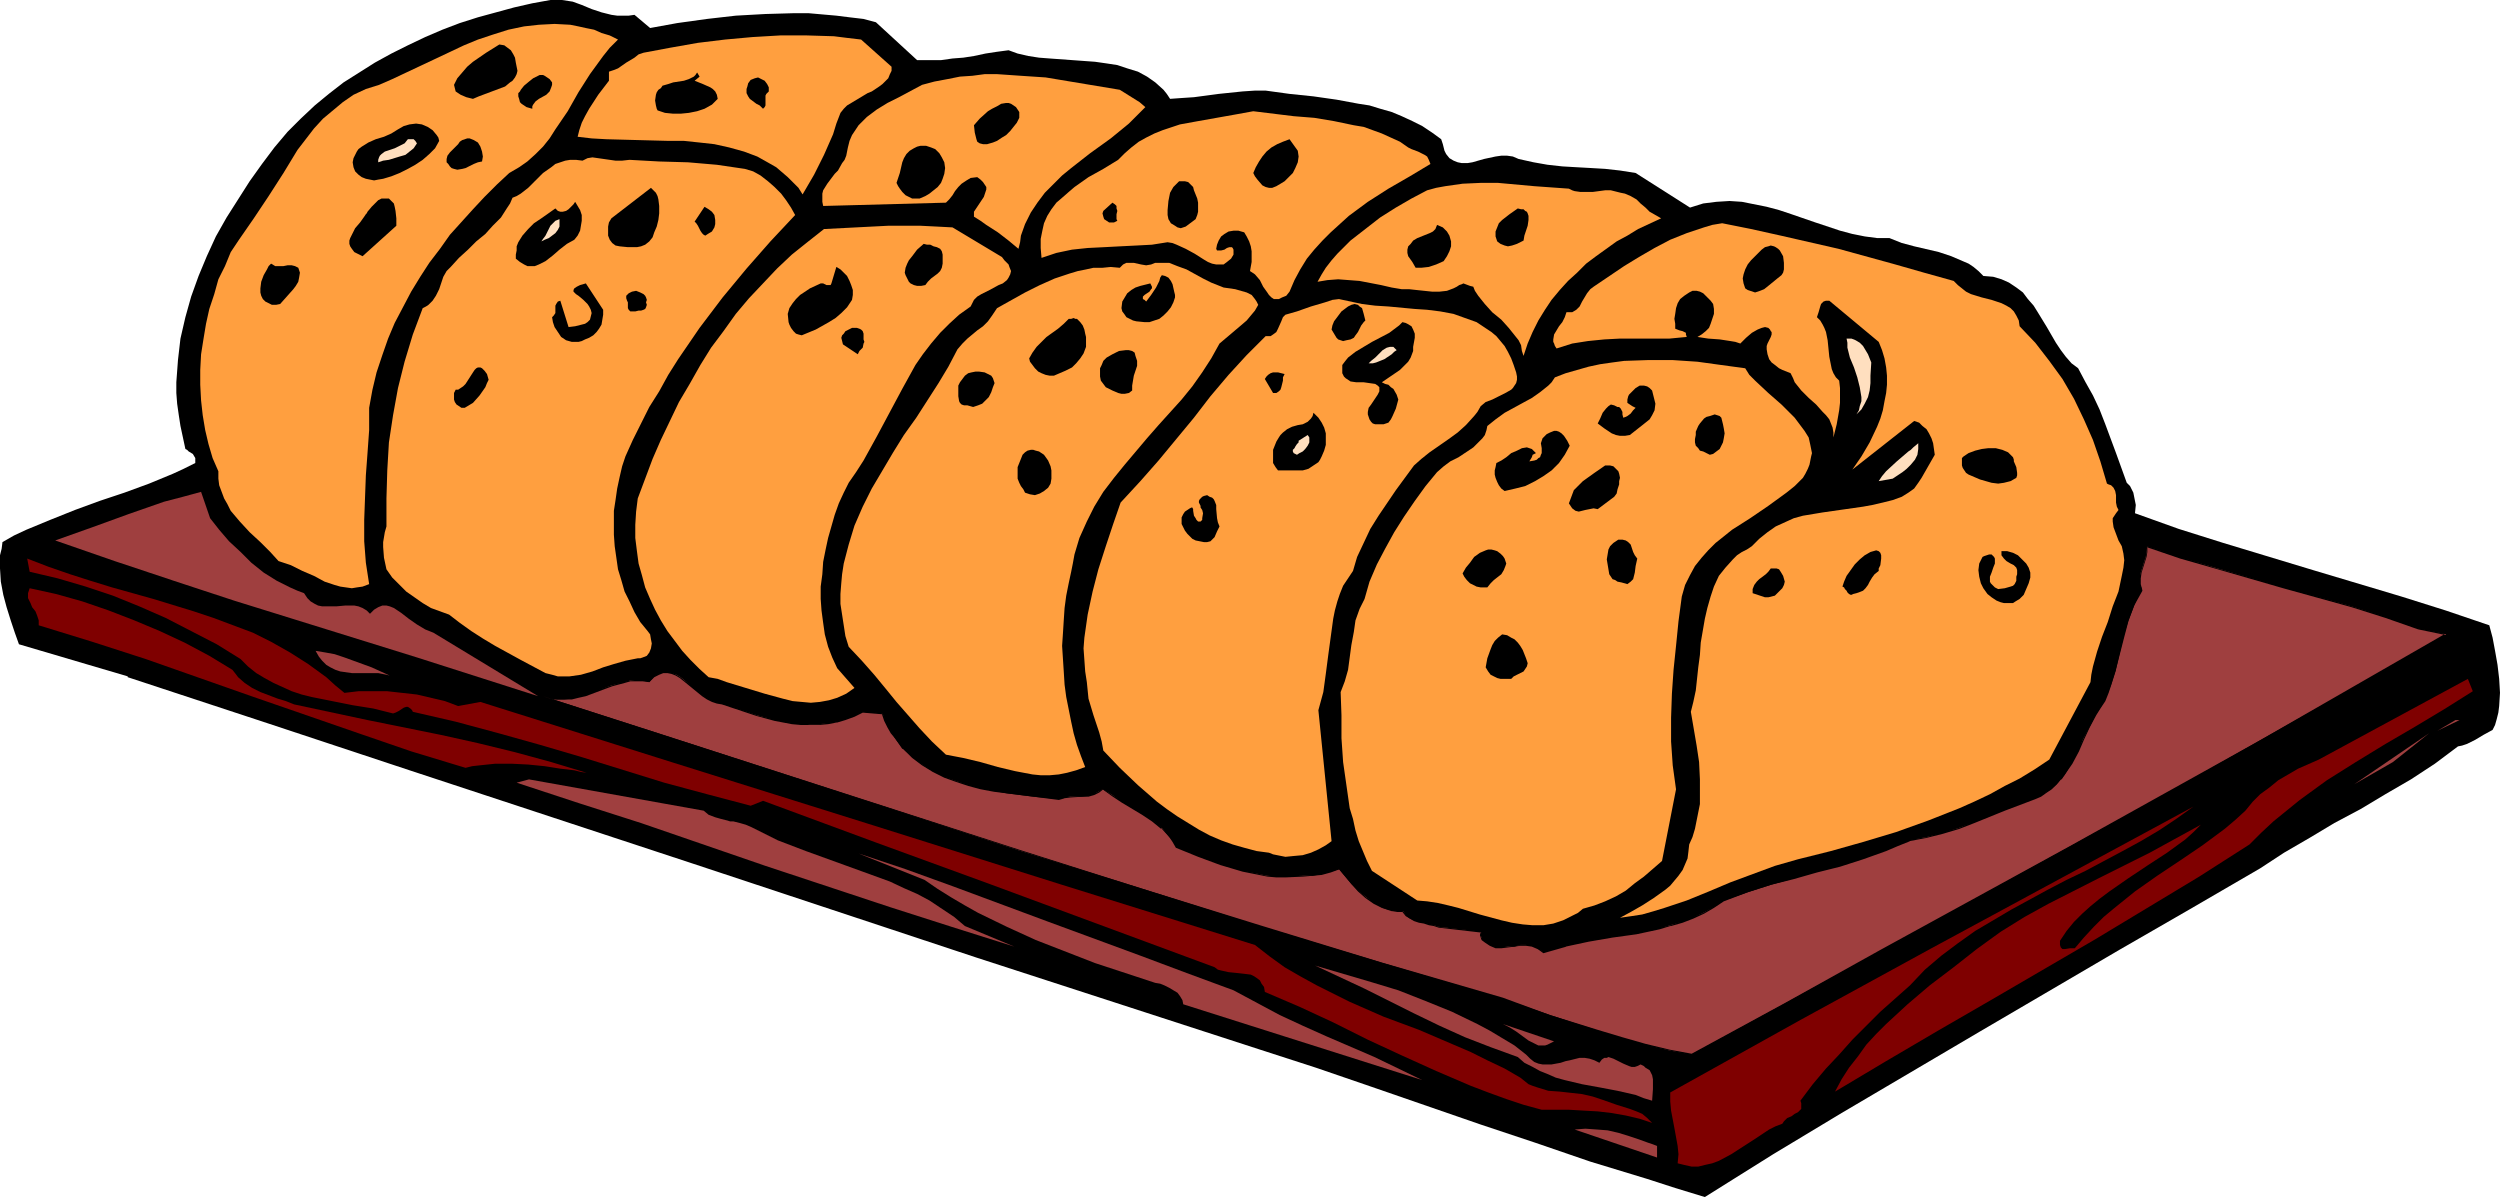 <?xml version="1.0" encoding="UTF-8" standalone="no"?>
<svg
   version="1.0"
   width="129.724mm"
   height="62.116mm"
   id="svg79"
   sodipodi:docname="Bread - Loaf 39.wmf"
   xmlns:inkscape="http://www.inkscape.org/namespaces/inkscape"
   xmlns:sodipodi="http://sodipodi.sourceforge.net/DTD/sodipodi-0.dtd"
   xmlns="http://www.w3.org/2000/svg"
   xmlns:svg="http://www.w3.org/2000/svg">
  <sodipodi:namedview
     id="namedview79"
     pagecolor="#ffffff"
     bordercolor="#000000"
     borderopacity="0.25"
     inkscape:showpageshadow="2"
     inkscape:pageopacity="0.0"
     inkscape:pagecheckerboard="0"
     inkscape:deskcolor="#d1d1d1"
     inkscape:document-units="mm" />
  <defs
     id="defs1">
    <pattern
       id="WMFhbasepattern"
       patternUnits="userSpaceOnUse"
       width="6"
       height="6"
       x="0"
       y="0" />
  </defs>
  <path
     style="fill:#000000;fill-opacity:1;fill-rule:evenodd;stroke:none"
     d="m 124.432,2.908 3.07,2.585 5.333,-0.969 5.818,-0.808 5.656,-0.646 5.818,-0.323 5.656,-0.162 h 2.747 l 5.494,0.485 2.586,0.323 2.747,0.323 2.424,0.646 8.08,7.432 h 2.424 2.262 l 2.262,-0.323 2.101,-0.162 2.101,-0.323 2.262,-0.485 2.101,-0.323 2.424,-0.323 1.778,0.646 2.101,0.485 2.101,0.323 2.101,0.162 8.888,0.646 2.262,0.323 2.101,0.323 1.939,0.646 2.101,0.646 1.778,0.969 1.616,1.131 1.616,1.454 0.646,0.808 0.646,0.969 2.262,-0.162 2.424,-0.162 2.424,-0.323 2.424,-0.323 4.686,-0.485 2.424,-0.162 h 2.101 l 4.686,0.646 4.686,0.485 4.525,0.646 4.363,0.808 2.101,0.323 2.101,0.646 2.262,0.646 1.939,0.808 2.101,0.969 1.939,0.969 1.939,1.293 1.778,1.293 0.323,0.969 0.162,0.646 0.162,0.646 0.323,0.646 0.646,0.808 0.808,0.485 0.808,0.323 0.808,0.162 h 1.131 l 0.97,-0.162 2.262,-0.646 2.262,-0.485 1.131,-0.162 h 1.131 l 1.131,0.162 1.131,0.485 2.909,0.646 2.747,0.485 2.909,0.323 2.747,0.162 2.909,0.162 2.747,0.162 2.909,0.323 3.07,0.485 v 0 l 10.666,6.786 2.586,-0.808 2.586,-0.323 2.586,-0.162 2.424,0.162 2.424,0.485 2.424,0.485 2.424,0.646 2.424,0.808 4.686,1.616 4.848,1.616 2.424,0.646 2.424,0.485 2.424,0.323 h 2.424 l 2.424,0.969 2.424,0.646 4.848,1.131 2.424,0.808 2.262,0.969 1.131,0.485 0.97,0.646 0.97,0.808 0.97,0.969 1.939,0.162 1.616,0.485 1.454,0.646 1.454,0.969 1.293,0.969 0.97,1.293 1.131,1.293 0.808,1.293 1.778,2.908 1.778,3.07 0.97,1.454 0.97,1.293 1.131,1.293 1.293,0.969 1.454,2.747 1.454,2.585 1.293,2.747 1.131,2.908 2.101,5.655 2.101,5.817 0.646,0.646 0.323,0.646 0.323,0.646 0.162,0.808 0.323,1.616 -0.162,1.616 8.565,3.07 8.726,2.747 17.614,5.332 17.291,5.17 8.726,2.747 8.565,2.908 0.646,2.424 0.485,2.585 0.485,2.747 0.323,2.747 0.162,2.747 -0.162,2.585 -0.162,1.293 -0.323,1.293 -0.323,1.131 -0.485,0.969 -1.778,0.969 -1.616,0.969 -1.616,0.808 -0.97,0.323 -0.808,0.162 -4.525,3.393 -4.686,3.07 -5.01,2.908 -4.848,2.908 -5.171,2.747 -4.848,2.908 -5.01,2.908 -4.686,3.07 -13.898,8.079 -13.736,7.917 -27.31,15.996 -27.149,15.996 -13.413,8.079 -13.413,8.402 -5.818,-1.777 -5.494,-1.777 -11.15,-3.393 -10.827,-3.716 -10.666,-3.555 -21.493,-7.432 -10.827,-3.716 -10.989,-3.555 -55.752,-18.096 -55.59,-18.42 -55.429,-18.258 -27.795,-9.21 -27.472,-9.048 v -0.162 L 3.717,126.352 2.909,124.09 2.101,121.666 1.293,119.081 0.646,116.657 0.162,114.072 0,111.487 v -1.293 -1.293 l 0.323,-1.293 0.162,-1.293 2.262,-1.293 2.424,-1.131 4.686,-1.939 4.848,-1.939 4.848,-1.777 4.848,-1.616 4.848,-1.777 4.686,-1.939 2.101,-0.969 2.262,-1.131 v -0.646 -0.323 l -0.485,-0.808 -0.808,-0.485 -0.323,-0.323 -0.323,-0.162 -0.485,-2.262 -0.485,-2.262 -0.323,-2.1 -0.323,-2.262 -0.162,-2.1 v -2.1 l 0.323,-4.363 0.485,-4.201 0.97,-4.201 1.131,-4.039 1.454,-4.039 1.616,-3.878 1.778,-3.878 2.101,-3.716 2.262,-3.555 2.262,-3.555 2.424,-3.393 2.424,-3.232 2.586,-3.07 2.586,-2.585 2.747,-2.585 2.747,-2.262 2.909,-2.262 3.07,-1.939 3.07,-1.939 3.232,-1.777 L 79.992,8.887 83.386,7.271 86.779,5.817 90.173,4.524 93.728,3.393 97.283,2.424 100.838,1.454 104.393,0.646 107.949,0 h 1.293 0.97 l 2.101,0.323 1.778,0.646 1.939,0.808 1.939,0.646 1.939,0.485 1.131,0.162 h 0.97 1.293 z"
     id="path1" />
  <path
     style="fill:#ff9f3f;fill-opacity:1;fill-rule:evenodd;stroke:none"
     d="m 121.2,7.756 -1.616,1.616 -1.293,1.616 -1.293,1.777 -1.293,1.777 -2.262,3.555 -2.101,3.716 -2.424,3.555 -1.131,1.777 -1.293,1.616 -1.454,1.454 -1.616,1.454 -1.616,1.131 -1.939,1.131 -2.424,2.262 -2.424,2.424 -2.262,2.424 -4.525,5.009 -1.939,2.747 -2.101,2.747 -1.778,2.747 -1.778,2.908 -1.616,3.07 -1.616,3.07 -1.293,3.07 -1.131,3.232 -1.131,3.393 -0.808,3.393 -0.646,3.555 v 4.363 l -0.323,4.524 -0.323,4.363 -0.162,4.363 -0.162,4.363 v 4.201 l 0.323,4.201 0.323,2.1 0.323,2.1 -1.293,0.485 -1.131,0.162 -0.97,0.162 -1.131,-0.162 -1.131,-0.162 -1.131,-0.323 -1.939,-0.646 -2.101,-1.131 -2.262,-0.969 -2.262,-1.131 -2.424,-0.808 -1.616,-1.777 -1.939,-1.939 -2.101,-1.939 -1.939,-2.1 -1.778,-2.1 -0.646,-1.293 -0.646,-1.131 -0.485,-1.293 -0.485,-1.293 -0.162,-1.293 v -1.454 l -1.131,-2.585 -0.808,-2.747 -0.646,-2.747 -0.485,-2.908 -0.323,-2.908 -0.162,-3.07 v -2.908 l 0.162,-3.07 0.485,-3.07 0.485,-2.908 0.646,-2.908 0.97,-2.908 0.808,-2.908 1.293,-2.585 1.131,-2.747 1.616,-2.424 1.454,-2.1 1.454,-2.1 2.909,-4.363 1.454,-2.262 1.454,-2.262 2.747,-4.524 1.616,-2.1 1.616,-2.1 1.778,-1.939 1.939,-1.616 1.939,-1.616 2.101,-1.454 2.424,-1.131 2.586,-0.808 2.586,-1.131 2.747,-1.293 5.494,-2.585 5.818,-2.747 2.747,-1.131 2.909,-0.969 3.07,-0.969 3.07,-0.646 2.909,-0.323 3.07,-0.162 3.07,0.162 1.616,0.323 1.454,0.323 1.616,0.323 1.454,0.646 1.616,0.485 z"
     id="path2" />
  <path
     style="fill:#ff9f3f;fill-opacity:1;fill-rule:evenodd;stroke:none"
     d="m 174.851,13.088 v 0.808 l -0.323,0.646 -0.323,0.808 -0.485,0.485 -0.646,0.646 -0.646,0.485 -1.454,0.969 -0.808,0.323 -0.808,0.485 -1.616,0.969 -1.616,0.969 -0.646,0.646 -0.646,0.808 -0.808,2.1 -0.646,2.1 -1.778,4.039 -1.939,3.878 -2.262,3.878 -0.808,-1.293 -1.131,-1.131 -0.97,-0.969 -1.131,-0.969 -1.131,-0.969 -1.131,-0.646 -2.586,-1.454 -2.586,-0.969 -2.909,-0.808 -2.909,-0.646 -2.909,-0.323 -3.07,-0.323 h -3.07 l -6.141,-0.162 -5.979,-0.162 -2.909,-0.162 -2.747,-0.323 0.323,-1.293 0.485,-1.454 0.646,-1.293 0.808,-1.454 1.778,-2.747 2.101,-2.747 v -1.777 l 0.97,-0.323 0.808,-0.323 1.616,-1.131 1.616,-0.969 0.808,-0.646 0.97,-0.323 5.171,-0.969 5.494,-0.969 5.333,-0.646 5.333,-0.485 5.494,-0.323 h 5.171 l 5.333,0.162 2.586,0.323 2.747,0.323 z"
     id="path3" />
  <path
     style="fill:#000000;fill-opacity:1;fill-rule:evenodd;stroke:none"
     d="m 101.485,13.895 -0.162,0.646 -0.323,0.646 -0.485,0.646 -0.485,0.323 -0.97,0.808 -1.293,0.485 -1.293,0.485 -1.293,0.485 -1.293,0.485 -1.131,0.485 -1.293,-0.323 -1.131,-0.485 -0.485,-0.323 -0.485,-0.323 -0.162,-0.646 -0.162,-0.646 0.646,-1.293 0.97,-1.131 0.97,-1.131 1.131,-0.969 2.586,-1.777 1.293,-0.808 1.293,-0.808 0.97,0.162 0.646,0.485 0.646,0.485 0.485,0.808 0.323,0.646 0.162,0.969 z"
     id="path4" />
  <path
     style="fill:#ff9f3f;fill-opacity:1;fill-rule:evenodd;stroke:none"
     d="m 224.624,21.005 -1.616,1.616 -1.616,1.616 -1.778,1.454 -1.778,1.454 -4.04,2.908 -3.717,2.908 -1.778,1.454 -1.778,1.777 -1.616,1.616 -1.454,1.939 -1.293,1.939 -1.131,2.262 -0.808,2.262 -0.162,1.293 -0.323,1.293 -1.939,-1.616 -2.101,-1.616 -2.262,-1.454 -1.131,-0.808 -1.293,-0.808 v -0.485 -0.485 l 0.646,-0.969 0.646,-0.969 0.646,-0.969 0.323,-0.969 0.162,-0.485 v -0.485 l -0.323,-0.485 -0.323,-0.485 -0.485,-0.485 -0.646,-0.485 -1.293,0.162 -0.808,0.485 -0.97,0.646 -0.646,0.646 -0.646,0.808 -0.485,0.808 -0.646,0.808 -0.646,0.646 -24.078,0.646 -0.162,-0.808 v -0.808 -0.808 l 0.162,-0.646 0.808,-1.293 0.97,-1.293 0.485,-0.646 0.646,-0.646 0.808,-1.454 0.485,-0.646 0.323,-0.808 0.162,-0.808 0.162,-0.808 0.323,-1.293 0.485,-1.131 0.646,-0.969 0.646,-0.969 0.808,-0.808 0.808,-0.808 1.939,-1.454 2.101,-1.293 2.262,-1.131 4.525,-2.424 2.424,-0.646 2.586,-0.485 2.424,-0.485 2.424,-0.162 2.424,-0.323 h 2.424 l 4.686,0.323 4.848,0.323 4.848,0.808 9.696,1.616 1.293,0.808 1.293,0.808 1.293,0.808 z"
     id="path5" />
  <path
     style="fill:#000000;fill-opacity:1;fill-rule:evenodd;stroke:none"
     d="m 136.229,15.834 0.808,0.323 0.808,0.323 1.454,0.646 0.485,0.323 0.485,0.485 0.323,0.646 0.162,0.808 -1.131,1.131 -1.454,0.808 -1.454,0.485 -1.616,0.323 -1.616,0.162 h -1.454 l -1.616,-0.162 -1.454,-0.485 -0.162,-0.323 -0.162,-0.646 -0.162,-0.969 0.162,-1.131 0.162,-0.485 0.323,-0.485 0.485,-0.323 0.323,-0.485 1.131,-0.323 0.97,-0.323 2.101,-0.323 0.97,-0.323 0.97,-0.485 0.323,-0.323 0.323,-0.485 0.485,0.808 z"
     id="path6" />
  <path
     style="fill:#000000;fill-opacity:1;fill-rule:evenodd;stroke:none"
     d="m 150.773,17.935 -0.485,0.485 -0.162,0.323 v 1.939 l -0.162,0.323 -0.323,0.323 -0.646,-0.646 -0.646,-0.323 -1.293,-0.969 -0.323,-0.485 -0.323,-0.646 v -0.808 l 0.162,-0.485 0.162,-0.646 0.485,-0.646 0.808,-0.323 0.646,-0.162 0.646,0.323 0.646,0.323 0.485,0.646 0.323,0.646 z"
     id="path7" />
  <path
     style="fill:#000000;fill-opacity:1;fill-rule:evenodd;stroke:none"
     d="m 108.272,16.158 v 0.485 l -0.162,0.485 -0.323,0.808 -0.646,0.646 -1.454,0.808 -0.646,0.485 -0.485,0.646 -0.162,0.323 v 0.485 l -1.131,-0.323 -0.485,-0.323 -0.485,-0.323 -0.323,-0.323 -0.162,-0.646 -0.162,-0.485 v -0.646 l 0.323,-0.323 0.162,-0.323 0.646,-0.808 0.97,-0.808 0.808,-0.646 0.97,-0.485 0.323,-0.162 h 0.646 l 0.323,0.162 0.485,0.323 0.485,0.323 z"
     id="path8" />
  <path
     style="fill:#000000;fill-opacity:1;fill-rule:evenodd;stroke:none"
     d="m 199.899,23.105 -0.485,0.969 -1.293,1.616 -0.808,0.808 -0.808,0.485 -0.97,0.646 -0.808,0.323 -1.131,0.323 h -0.485 -0.323 l -0.646,-0.162 -0.485,-0.323 -0.162,-0.485 -0.323,-1.293 -0.162,-1.454 1.131,-1.293 1.616,-1.454 0.808,-0.485 0.97,-0.485 0.808,-0.485 0.97,-0.162 h 0.485 l 0.485,0.162 0.485,0.323 0.485,0.323 0.323,0.485 0.323,0.485 v 0.646 z"
     id="path9" />
  <path
     style="fill:#ff9f3f;fill-opacity:1;fill-rule:evenodd;stroke:none"
     d="m 276.174,28.922 0.646,0.323 1.293,0.485 0.646,0.323 0.646,0.323 0.485,0.323 0.323,0.646 0.323,0.808 -4.04,2.424 -4.202,2.424 -4.04,2.585 -3.717,2.747 -1.778,1.616 -1.778,1.616 -1.616,1.616 -1.616,1.777 -1.454,1.777 -1.293,2.1 -1.131,2.1 -0.97,2.262 -0.646,0.808 -0.808,0.323 -0.646,0.323 h -0.485 -0.485 l -0.485,-0.323 -0.485,-0.485 -0.323,-0.485 -0.808,-1.131 -0.646,-1.293 -0.97,-1.131 -0.485,-0.323 -0.485,-0.323 0.323,-1.777 V 50.412 49.281 l -0.162,-0.969 -0.323,-0.969 -0.485,-0.969 -0.485,-0.808 -1.131,-0.323 h -0.97 l -0.97,0.162 -0.808,0.485 -0.646,0.485 -0.485,0.808 -0.323,0.808 -0.162,0.808 0.162,0.323 h 0.323 0.485 l 0.646,-0.162 0.485,-0.323 0.485,-0.162 h 0.485 l 0.162,0.162 0.162,0.323 v 0.323 0.646 l -0.485,0.808 -0.808,0.646 -0.646,0.485 h -0.646 -0.808 l -0.808,-0.162 -0.808,-0.323 -0.808,-0.485 -1.778,-1.131 -1.778,-0.969 -1.778,-0.808 -0.808,-0.323 -0.97,-0.162 -3.07,0.485 -3.07,0.162 -3.232,0.162 -3.07,0.162 -3.232,0.162 -3.07,0.323 -3.07,0.646 -1.454,0.485 -1.454,0.485 -0.162,-1.939 v -1.777 l 0.323,-1.616 0.323,-1.454 0.646,-1.454 0.808,-1.293 0.97,-1.293 1.131,-0.969 1.293,-1.131 1.131,-0.969 2.747,-1.939 2.909,-1.616 2.909,-1.777 1.293,-1.293 1.293,-1.131 1.454,-1.131 1.454,-0.808 1.616,-0.808 1.616,-0.646 3.394,-1.131 3.555,-0.646 7.272,-1.293 3.555,-0.646 7.918,0.969 4.04,0.323 3.878,0.646 3.878,0.808 1.939,0.323 1.778,0.646 1.778,0.646 1.778,0.808 1.778,0.808 z"
     id="path10" />
  <path
     style="fill:#000000;fill-opacity:1;fill-rule:evenodd;stroke:none"
     d="m 86.133,27.629 -0.808,1.454 -1.131,1.131 -1.293,1.131 -1.454,0.969 -1.454,0.808 -1.616,0.808 -1.616,0.646 -1.616,0.485 -0.97,0.162 -0.808,0.162 -0.808,-0.162 -0.808,-0.162 -0.808,-0.323 -0.646,-0.485 -0.646,-0.646 -0.323,-0.808 -0.162,-0.969 0.162,-0.808 0.323,-0.646 0.323,-0.646 0.323,-0.485 0.646,-0.485 1.293,-0.808 1.454,-0.646 1.616,-0.485 1.454,-0.646 1.293,-0.808 1.131,-0.646 1.131,-0.323 1.293,-0.162 1.131,0.162 1.131,0.485 0.97,0.646 0.808,0.969 0.323,0.485 z"
     id="path11" />
  <path
     style="fill:#000000;fill-opacity:1;fill-rule:evenodd;stroke:none"
     d="m 254.52,29.568 0.162,1.131 -0.162,1.131 -0.485,1.131 -0.485,0.969 -0.808,0.808 -0.808,0.808 -0.808,0.485 -0.808,0.485 -0.808,0.323 h -0.646 l -0.646,-0.162 -0.646,-0.323 -0.97,-1.131 -0.485,-0.646 -0.323,-0.646 0.485,-1.131 0.646,-1.131 0.646,-0.969 0.808,-0.969 0.97,-0.808 1.131,-0.646 1.131,-0.485 1.293,-0.485 z"
     id="path12" />
  <path
     style="fill:#000000;fill-opacity:1;fill-rule:evenodd;stroke:none"
     d="m 94.536,31.669 -0.808,0.162 -0.808,0.323 -1.616,0.808 -0.646,0.162 -0.97,0.162 -0.646,-0.162 -0.485,-0.162 -0.323,-0.323 -0.323,-0.485 -0.323,-0.323 v -0.323 -0.323 l 0.162,-0.646 0.485,-0.646 1.131,-1.131 0.485,-0.485 0.323,-0.485 0.485,-0.323 0.485,-0.162 0.485,-0.162 h 0.485 l 0.808,0.323 0.808,0.485 0.485,0.808 0.323,0.969 0.162,0.969 z"
     id="path13" />
  <path
     style="fill:#000000;fill-opacity:1;fill-rule:evenodd;stroke:none"
     d="m 185.355,32.961 -0.162,1.131 -0.323,0.969 -0.323,0.808 -0.646,0.808 -0.808,0.646 -0.808,0.646 -0.808,0.485 -1.131,0.485 h -0.646 -0.808 l -0.646,-0.323 -0.646,-0.323 -0.646,-0.646 -0.485,-0.646 -0.323,-0.485 -0.323,-0.646 0.646,-1.939 0.485,-2.1 0.323,-0.808 0.485,-0.808 0.646,-0.646 0.808,-0.485 0.646,-0.323 0.646,-0.162 h 1.131 l 0.97,0.323 0.808,0.323 0.808,0.808 0.485,0.808 0.485,0.969 z"
     id="path14" />
  <path
     style="fill:#ffdfbf;fill-opacity:1;fill-rule:evenodd;stroke:none"
     d="m 81.77,28.114 -0.646,0.969 -0.808,0.646 -0.808,0.646 -1.131,0.323 -2.101,0.646 -1.131,0.162 -0.97,0.323 v -0.485 l 0.162,-0.485 0.162,-0.323 0.323,-0.323 0.646,-0.485 0.97,-0.323 0.97,-0.323 0.97,-0.485 0.97,-0.485 0.646,-0.808 h 0.485 0.646 l 0.323,0.323 z"
     id="path15" />
  <path
     style="fill:#ff9f3f;fill-opacity:1;fill-rule:evenodd;stroke:none"
     d="m 146.086,33.123 1.616,0.485 1.454,0.808 1.454,1.131 1.293,1.131 1.293,1.293 0.97,1.293 0.97,1.454 0.808,1.454 -4.848,5.17 -4.686,5.332 -4.686,5.655 -4.525,5.978 -4.202,6.14 -1.939,3.07 -1.778,3.232 -1.939,3.07 -1.616,3.232 -1.616,3.232 -1.454,3.232 -0.646,1.939 -0.485,2.1 -0.485,2.262 -0.323,2.262 -0.323,2.1 v 2.424 2.262 l 0.162,2.262 0.323,2.262 0.323,2.262 0.646,2.1 0.646,2.262 0.97,1.939 0.97,2.1 1.131,1.939 1.454,1.777 0.485,0.646 0.162,0.969 0.162,0.808 -0.162,0.969 -0.323,0.808 -0.485,0.646 -0.808,0.323 -0.485,0.162 h -0.485 l -2.424,0.485 -2.262,0.646 -2.101,0.646 -2.101,0.808 -2.262,0.646 -2.262,0.323 h -1.131 -1.131 l -1.131,-0.323 -1.293,-0.323 -2.424,-1.293 -2.424,-1.293 -5.01,-2.747 -2.424,-1.454 -2.262,-1.454 -2.262,-1.616 -2.101,-1.616 -1.778,-0.646 -1.778,-0.646 -1.616,-0.969 -1.616,-1.131 -1.616,-1.131 -1.293,-1.293 -1.454,-1.454 -1.131,-1.616 -0.485,-2.262 -0.162,-2.1 v -0.969 l 0.162,-0.969 0.162,-0.969 0.323,-1.131 v -5.494 l 0.162,-5.494 0.323,-5.494 0.808,-5.332 0.97,-5.332 1.293,-5.17 1.616,-5.332 1.939,-5.17 0.646,-0.323 0.485,-0.323 0.808,-0.808 0.646,-0.969 0.646,-1.293 0.808,-2.424 0.646,-1.131 0.808,-0.808 1.616,-1.777 1.778,-1.616 1.616,-1.616 1.778,-1.454 1.454,-1.616 1.616,-1.616 1.131,-1.777 0.646,-0.969 0.485,-1.131 0.808,-0.323 0.808,-0.485 1.454,-1.131 1.454,-1.454 0.646,-0.646 0.808,-0.808 1.616,-1.131 0.808,-0.646 0.97,-0.323 0.97,-0.323 0.97,-0.162 h 1.131 l 1.293,0.162 0.97,-0.485 0.97,-0.162 1.131,0.162 1.131,0.162 1.131,0.162 1.131,0.162 h 1.293 l 1.454,-0.162 5.818,0.323 5.656,0.162 5.656,0.485 z"
     id="path16" />
  <path
     style="fill:#ff9f3f;fill-opacity:1;fill-rule:evenodd;stroke:none"
     d="m 317.22,37.647 0.646,0.162 0.808,0.162 1.131,0.485 1.131,0.646 0.808,0.808 0.97,0.808 0.808,0.808 1.131,0.646 1.131,0.646 -4.525,2.1 -2.101,1.293 -2.101,1.131 -4.04,2.908 -1.939,1.454 -1.778,1.777 -1.778,1.616 -1.616,1.777 -1.616,1.939 -1.293,1.939 -1.293,2.1 -1.131,2.262 -0.97,2.262 -0.808,2.424 -0.323,-0.969 -0.162,-1.131 -0.485,-0.969 -0.646,-0.808 -1.293,-1.616 -1.454,-1.616 -1.778,-1.454 -1.454,-1.616 -1.293,-1.616 -0.646,-0.969 -0.323,-0.808 -0.646,-0.162 -1.293,-0.485 -0.323,0.162 -0.485,0.162 -0.485,0.323 -0.646,0.323 -1.293,0.485 -1.454,0.162 h -1.454 l -3.07,-0.323 -1.454,-0.162 h -1.454 l -1.939,-0.323 -2.101,-0.485 -4.202,-0.808 -2.101,-0.162 -2.101,-0.162 -2.101,0.162 -1.939,0.323 0.808,-1.454 0.808,-1.293 1.131,-1.454 1.131,-1.293 1.293,-1.293 1.293,-1.293 2.909,-2.262 2.909,-2.262 3.07,-1.939 3.07,-1.777 3.07,-1.616 1.778,-0.485 1.778,-0.323 3.394,-0.485 3.555,-0.162 h 3.394 l 7.11,0.646 6.787,0.485 0.646,0.323 0.485,0.162 1.131,0.162 h 1.293 1.131 l 2.424,-0.323 h 1.131 z"
     id="path17" />
  <path
     style="fill:#000000;fill-opacity:1;fill-rule:evenodd;stroke:none"
     d="m 234.481,42.979 -1.939,1.454 -0.485,0.162 -0.485,0.162 -0.646,-0.162 -0.485,-0.323 -0.808,-0.485 -0.485,-0.808 -0.162,-0.808 v -0.969 l 0.162,-1.777 0.323,-1.616 0.646,-1.131 0.646,-0.646 0.485,-0.485 h 0.646 0.485 l 0.646,0.162 0.485,0.485 0.485,0.485 0.162,0.646 0.323,0.808 0.323,0.808 0.162,0.808 v 1.777 l -0.162,0.646 z"
     id="path18" />
  <path
     style="fill:#000000;fill-opacity:1;fill-rule:evenodd;stroke:none"
     d="m 127.987,46.534 -0.646,0.808 -0.808,0.646 -0.808,0.323 -0.808,0.162 h -1.778 l -1.616,-0.162 -0.808,-0.162 -0.646,-0.485 -0.485,-0.646 -0.323,-0.808 V 45.403 44.433 l 0.162,-0.808 0.485,-0.808 7.757,-5.978 0.485,0.485 0.485,0.485 0.323,0.646 0.162,0.646 0.162,1.293 v 1.454 l -0.162,1.293 -0.323,1.293 -0.485,1.131 z"
     id="path19" />
  <path
     style="fill:#000000;fill-opacity:1;fill-rule:evenodd;stroke:none"
     d="m 298.798,47.18 -0.646,0.323 -0.646,0.323 -0.97,0.323 -0.808,0.162 -0.646,-0.162 -0.808,-0.323 -0.646,-0.485 -0.162,-0.485 -0.162,-0.485 V 45.403 l 0.323,-0.808 0.323,-0.808 0.646,-0.646 1.454,-1.131 1.616,-1.131 0.646,0.162 h 0.485 l 0.323,0.323 0.323,0.162 0.162,0.323 0.162,0.485 v 0.808 l -0.162,1.131 -0.323,0.969 -0.323,0.969 z"
     id="path20" />
  <path
     style="fill:#000000;fill-opacity:1;fill-rule:evenodd;stroke:none"
     d="m 219.129,43.302 -0.646,0.323 h -0.485 -0.485 l -0.485,-0.323 -0.485,-0.323 -0.162,-0.485 -0.162,-0.646 0.162,-0.485 1.778,-1.616 0.485,0.323 0.323,0.323 v 0.485 l 0.162,0.485 -0.162,0.646 v 0.485 0.485 z"
     id="path21" />
  <path
     style="fill:#000000;fill-opacity:1;fill-rule:evenodd;stroke:none"
     d="m 77.73,44.272 -6.626,5.978 -0.97,-0.485 -0.646,-0.323 -0.485,-0.646 -0.323,-0.485 -0.162,-0.485 V 47.18 l 0.162,-0.485 0.323,-0.646 0.646,-1.293 0.97,-1.131 0.808,-1.131 0.323,-0.485 0.162,-0.162 0.162,-0.323 0.808,-0.969 0.97,-0.969 0.323,-0.323 0.646,-0.323 h 0.646 0.808 l 0.485,0.485 0.485,0.485 0.162,0.646 0.162,0.808 0.162,1.454 z"
     id="path22" />
  <path
     style="fill:#000000;fill-opacity:1;fill-rule:evenodd;stroke:none"
     d="m 112.635,47.018 -1.454,0.808 -1.454,1.131 -1.293,1.131 -1.454,1.131 -0.646,0.323 -0.646,0.323 -0.808,0.323 h -0.646 -0.808 l -0.646,-0.323 -0.808,-0.485 -0.808,-0.646 v -0.808 l 0.162,-0.808 v -0.808 l 0.323,-0.808 0.808,-1.293 1.131,-1.293 1.131,-1.131 1.454,-0.969 2.747,-1.939 0.485,0.485 0.485,0.162 h 0.485 l 0.646,-0.162 0.485,-0.323 0.485,-0.485 0.485,-0.485 0.323,-0.485 0.485,0.808 0.485,0.808 0.323,0.969 v 1.131 l -0.162,0.969 -0.162,0.969 -0.485,0.969 z"
     id="path23" />
  <path
     style="fill:#ff9f3f;fill-opacity:1;fill-rule:evenodd;stroke:none"
     d="m 383.153,55.097 0.808,0.808 0.808,0.646 0.808,0.646 0.97,0.485 2.101,0.646 1.939,0.485 1.939,0.646 0.97,0.485 0.808,0.485 0.646,0.646 0.485,0.808 0.485,0.969 0.162,1.131 3.07,3.232 2.747,3.555 2.586,3.555 2.262,3.878 1.939,4.039 1.778,4.039 1.454,4.201 1.293,4.363 0.323,0.162 0.485,0.162 0.485,0.485 0.323,0.646 0.162,0.808 v 0.646 0.808 l 0.162,0.808 0.323,0.646 -0.485,0.646 -0.323,0.485 -0.323,0.485 v 0.646 l 0.162,1.131 0.485,1.293 0.485,1.293 0.646,1.131 0.323,1.454 0.162,1.293 -0.162,1.454 -0.323,1.616 -0.646,3.07 -1.131,2.908 -0.97,3.07 -1.131,2.908 -0.97,2.908 -0.808,2.908 -0.323,1.616 -0.162,1.454 -8.08,15.188 -2.909,1.939 -2.909,1.777 -2.909,1.454 -2.909,1.616 -3.07,1.454 -2.909,1.293 -6.141,2.424 -6.302,2.262 -6.464,1.939 -6.302,1.777 -6.464,1.616 -4.525,1.293 -4.363,1.616 -4.363,1.616 -4.202,1.777 -4.363,1.777 -4.363,1.454 -2.101,0.646 -2.262,0.646 -2.101,0.323 -2.262,0.323 2.101,-1.131 2.262,-1.293 2.262,-1.454 2.262,-1.616 0.97,-0.808 0.808,-0.969 0.808,-0.969 0.808,-1.131 0.485,-1.131 0.485,-1.131 0.162,-1.293 0.162,-1.454 0.646,-1.454 0.485,-1.616 0.323,-1.616 0.323,-1.616 0.323,-1.616 v -1.616 -3.232 l -0.162,-3.393 -0.485,-3.232 -1.131,-6.625 0.485,-1.939 0.485,-2.262 0.485,-4.524 0.323,-2.424 0.162,-2.424 0.808,-4.686 0.485,-2.1 0.646,-2.262 0.646,-1.939 0.97,-2.1 1.293,-1.616 1.454,-1.616 0.808,-0.808 0.97,-0.646 0.97,-0.485 0.97,-0.646 1.454,-1.454 1.616,-1.293 1.616,-1.131 1.778,-0.808 1.778,-0.808 1.778,-0.485 3.878,-0.646 7.918,-1.131 1.778,-0.323 2.101,-0.485 1.939,-0.485 1.778,-0.646 1.293,-0.808 1.131,-0.808 0.808,-1.131 0.646,-0.969 1.293,-2.262 1.293,-2.262 -0.162,-1.131 -0.162,-1.131 -0.323,-0.969 -0.485,-0.969 -0.485,-0.808 -0.808,-0.646 -0.646,-0.646 -0.97,-0.323 -12.12,9.533 1.778,-2.585 1.616,-2.747 1.454,-3.07 0.646,-1.616 0.485,-1.616 0.323,-1.777 0.323,-1.616 0.162,-1.616 v -1.777 l -0.162,-1.616 -0.323,-1.777 -0.485,-1.616 -0.646,-1.616 -9.696,-8.079 h -0.646 l -0.485,0.162 -0.485,0.485 -0.162,0.485 -0.323,1.131 -0.323,0.969 0.646,0.646 0.485,0.808 0.323,0.646 0.323,0.808 0.323,1.616 0.162,1.616 0.162,1.616 0.323,1.616 0.162,0.808 0.323,0.808 0.485,0.808 0.646,0.646 0.162,1.454 v 1.454 1.454 l -0.162,1.454 -0.485,2.747 -0.646,2.585 v -0.969 l -0.162,-0.969 -0.323,-0.808 -0.323,-0.808 -0.646,-0.808 -0.646,-0.646 -1.293,-1.454 -1.454,-1.293 -1.454,-1.454 -0.646,-0.808 -0.646,-0.808 -0.323,-0.808 -0.485,-0.969 -0.808,-0.323 -0.808,-0.323 -0.646,-0.323 -0.808,-0.646 -0.646,-0.485 -0.485,-0.646 -0.323,-0.969 -0.162,-0.969 v -0.646 l 0.162,-0.485 0.646,-1.293 0.162,-0.485 v -0.485 l -0.162,-0.162 -0.162,-0.323 -0.323,-0.323 -0.646,-0.162 -0.646,0.162 -0.808,0.323 -1.131,0.646 -1.131,0.969 -1.131,1.131 -0.97,-0.323 -0.97,-0.162 -2.101,-0.323 -2.262,-0.162 -2.101,-0.323 0.808,-0.485 0.808,-0.646 0.646,-0.646 0.323,-0.808 0.323,-0.969 0.323,-0.969 v -0.969 l -0.162,-0.969 -0.485,-0.646 -0.485,-0.485 -0.485,-0.485 -0.485,-0.485 -0.646,-0.323 -0.646,-0.162 h -0.808 l -0.646,0.323 -0.97,0.646 -0.808,0.646 -0.485,0.808 -0.323,0.969 -0.162,1.131 -0.162,0.969 0.162,0.969 v 0.969 l 0.808,0.323 0.646,0.162 0.646,0.323 v 0.323 l 0.162,0.485 -3.394,0.323 h -6.464 -3.232 l -3.07,0.162 -3.232,0.323 -3.07,0.485 -3.07,0.969 -0.323,-0.485 -0.162,-0.485 -0.162,-0.323 v -0.485 l 0.162,-0.969 0.485,-0.808 0.485,-0.808 0.646,-0.808 0.485,-0.969 0.323,-0.969 h 0.646 0.485 l 0.808,-0.485 0.646,-0.646 0.485,-0.969 0.485,-0.808 0.485,-0.808 0.646,-0.808 0.646,-0.485 5.979,-4.039 2.909,-1.777 3.07,-1.777 3.07,-1.616 3.232,-1.293 3.394,-1.131 1.616,-0.485 1.939,-0.323 5.656,1.131 5.818,1.293 11.312,2.585 11.15,3.07 5.656,1.616 z"
     id="path24" />
  <path
     style="fill:#000000;fill-opacity:1;fill-rule:evenodd;stroke:none"
     d="m 138.814,45.887 -0.485,0.323 -0.323,-0.162 -0.323,-0.323 -0.323,-0.485 -0.485,-0.969 -0.323,-0.485 -0.323,-0.323 1.939,-2.908 0.808,0.485 0.646,0.485 0.485,0.646 0.162,0.969 v 0.808 l -0.162,0.646 -0.485,0.808 z"
     id="path25" />
  <path
     style="fill:#000000;fill-opacity:1;fill-rule:evenodd;stroke:none"
     d="m 283.123,51.219 -1.454,0.646 -1.454,0.485 -1.454,0.162 h -0.485 -0.646 l -0.646,-1.131 -0.808,-1.131 -0.162,-0.646 v -0.646 l 0.162,-0.646 0.485,-0.485 0.485,-0.646 0.808,-0.485 0.808,-0.323 0.808,-0.323 0.808,-0.323 0.646,-0.323 0.485,-0.485 0.323,-0.808 1.131,0.485 0.808,0.808 0.485,0.808 0.323,1.131 v 0.969 l -0.323,0.969 -0.485,0.969 z"
     id="path26" />
  <path
     style="fill:#ff9f3f;fill-opacity:1;fill-rule:evenodd;stroke:none"
     d="m 196.505,50.412 0.485,0.646 0.485,0.485 0.323,0.323 0.162,0.485 0.323,0.808 -0.162,0.646 -0.323,0.646 -0.323,0.485 -0.808,0.646 -0.808,0.323 -1.778,0.969 -1.616,0.808 -0.808,0.485 -0.646,0.646 -0.323,0.646 -0.323,0.646 -2.262,1.616 -1.939,1.777 -1.778,1.777 -1.778,2.1 -1.616,2.1 -1.454,2.1 -2.586,4.686 -5.01,9.371 -2.586,4.686 -1.454,2.262 -1.454,2.1 -0.97,1.939 -0.97,2.1 -0.808,2.262 -0.646,2.262 -0.646,2.262 -0.485,2.262 -0.485,2.424 -0.162,2.424 -0.323,2.424 v 2.424 l 0.162,2.262 0.323,2.424 0.323,2.262 0.646,2.424 0.808,2.1 0.97,2.1 3.394,3.878 -1.616,1.131 -1.778,0.808 -1.616,0.485 -1.778,0.323 -1.778,0.162 -1.778,-0.162 -1.778,-0.162 -1.939,-0.485 -3.555,-0.969 -3.717,-1.131 -3.717,-1.131 -1.778,-0.646 -1.778,-0.323 -1.778,-1.616 -1.778,-1.777 -1.616,-1.777 -1.454,-1.939 -1.454,-1.939 -1.293,-2.1 -1.131,-2.1 -0.97,-2.1 -0.97,-2.262 -0.646,-2.424 -0.646,-2.262 -0.323,-2.424 -0.323,-2.585 v -2.585 l 0.162,-2.585 0.323,-2.585 1.454,-3.878 1.454,-3.878 1.616,-3.716 1.778,-3.716 1.778,-3.716 2.101,-3.555 2.101,-3.716 2.101,-3.393 2.424,-3.232 2.424,-3.393 2.586,-3.07 2.747,-2.908 2.747,-2.908 2.909,-2.747 3.232,-2.585 3.07,-2.424 6.302,-0.323 6.302,-0.323 h 6.302 l 3.232,0.162 3.07,0.162 z"
     id="path27" />
  <path
     style="fill:#ffdfbf;fill-opacity:1;fill-rule:evenodd;stroke:none"
     d="m 106.171,47.342 0.323,-0.485 0.485,-0.646 0.646,-1.293 0.323,-0.646 0.485,-0.485 0.485,-0.485 0.808,-0.323 v 0.808 0.646 l -0.323,0.646 -0.485,0.646 -0.646,0.485 -0.646,0.485 -0.808,0.323 z"
     id="path28" />
  <path
     style="fill:#000000;fill-opacity:1;fill-rule:evenodd;stroke:none"
     d="m 349.379,53.966 -0.808,0.646 -1.778,1.454 -0.808,0.646 -0.808,0.323 -0.97,0.323 -0.485,-0.162 -0.485,-0.162 -0.485,-0.162 -0.485,-0.323 -0.323,-0.969 -0.162,-0.969 0.162,-0.808 0.323,-0.969 0.485,-0.969 0.646,-0.808 1.454,-1.454 0.646,-0.646 0.646,-0.485 0.646,-0.162 0.485,-0.162 0.646,0.162 0.323,0.162 0.485,0.323 0.323,0.323 0.646,1.131 0.162,1.293 v 1.293 l -0.162,0.646 z"
     id="path29" />
  <path
     style="fill:#000000;fill-opacity:1;fill-rule:evenodd;stroke:none"
     d="m 184.87,50.735 v 0.646 0.323 l -0.162,0.808 -0.323,0.646 -0.485,0.485 -1.293,0.969 -0.646,0.646 -0.485,0.646 -0.808,0.162 h -0.808 l -0.646,-0.162 -0.646,-0.323 -0.323,-0.323 -0.323,-0.646 -0.323,-0.646 -0.162,-0.485 0.162,-0.969 0.323,-0.808 0.323,-0.646 0.646,-0.808 0.97,-1.293 1.293,-1.131 0.646,0.162 h 0.646 l 0.646,0.323 0.646,0.162 0.646,0.323 0.323,0.485 0.162,0.646 z"
     id="path30" />
  <path
     style="fill:#ff9f3f;fill-opacity:1;fill-rule:evenodd;stroke:none"
     d="m 239.168,56.067 0.808,0.323 2.262,0.323 1.131,0.323 1.131,0.323 0.97,0.485 0.646,0.808 0.323,0.485 0.323,0.646 -0.646,1.131 -0.808,0.969 -0.808,0.969 -1.131,0.969 -2.101,1.777 -2.101,1.777 -1.616,2.908 -1.778,2.747 -1.939,2.747 -2.101,2.585 -4.525,5.009 -2.262,2.585 -4.363,5.17 -2.101,2.585 -2.101,2.747 -1.778,2.908 -1.454,2.908 -1.454,3.232 -0.485,1.616 -0.485,1.616 -0.323,1.777 -0.323,1.616 -0.485,2.262 -0.485,2.424 -0.323,2.424 -0.162,2.424 -0.162,2.585 -0.162,2.424 0.323,5.009 0.162,2.585 0.323,2.424 0.485,2.424 0.485,2.424 0.485,2.262 0.646,2.262 0.808,2.262 0.808,2.1 -1.778,0.646 -1.778,0.485 -1.616,0.323 -1.778,0.162 h -1.778 l -1.616,-0.162 -3.394,-0.646 -3.394,-0.808 -3.394,-0.969 -3.394,-0.808 -3.394,-0.646 -2.747,-2.585 -2.424,-2.585 -2.262,-2.585 -2.262,-2.585 -2.101,-2.585 -2.262,-2.747 -2.424,-2.747 -2.586,-2.747 -0.646,-2.1 -0.323,-2.1 -0.323,-2.1 -0.323,-2.1 v -1.939 l 0.162,-2.1 0.162,-1.777 0.323,-2.1 0.97,-3.716 1.131,-3.716 1.616,-3.716 1.778,-3.555 2.101,-3.555 2.101,-3.555 2.101,-3.393 2.424,-3.393 4.363,-6.786 1.939,-3.232 1.778,-3.393 0.97,-1.131 0.97,-0.969 1.939,-1.616 1.131,-0.808 0.97,-0.969 0.808,-1.131 0.97,-1.454 5.494,-3.07 2.909,-1.454 2.909,-1.293 2.909,-0.969 1.616,-0.485 1.616,-0.323 1.454,-0.323 h 1.778 l 1.616,-0.162 1.778,0.162 0.646,-0.646 0.646,-0.323 h 0.808 0.646 l 1.454,0.323 0.97,0.162 0.97,-0.162 0.808,-0.323 h 0.97 0.808 0.97 l 1.616,0.646 1.778,0.646 3.232,1.777 1.616,0.808 z"
     id="path31" />
  <path
     style="fill:#000000;fill-opacity:1;fill-rule:evenodd;stroke:none"
     d="m 167.094,58.813 -0.97,1.454 -1.131,1.131 -1.131,0.969 -1.293,0.808 -2.586,1.454 -2.747,1.131 -0.646,-0.162 -0.485,-0.162 -0.485,-0.485 -0.485,-0.646 -0.323,-0.646 -0.162,-0.485 -0.162,-1.616 0.323,-1.131 0.646,-0.969 0.646,-0.808 0.808,-0.808 0.97,-0.646 0.97,-0.646 2.101,-0.969 h 0.485 l 0.646,0.323 h 0.485 0.323 l 0.162,-0.323 0.97,-3.232 0.808,0.485 0.646,0.646 0.646,0.646 0.485,0.969 0.323,0.808 0.323,0.969 v 0.969 z"
     id="path32" />
  <path
     style="fill:#000000;fill-opacity:1;fill-rule:evenodd;stroke:none"
     d="m 230.441,58.329 -0.323,0.969 -0.485,0.969 -0.646,0.808 -0.808,0.808 -0.808,0.646 -0.97,0.323 -0.97,0.323 h -0.97 l -1.616,-0.162 -0.646,-0.162 -0.646,-0.323 -0.646,-0.323 -0.323,-0.485 -0.485,-0.646 -0.162,-0.646 0.162,-1.293 0.485,-0.808 0.485,-0.808 0.808,-0.646 0.808,-0.485 0.97,-0.323 1.939,-0.485 0.162,0.323 0.162,0.323 v 0.323 l -0.162,0.162 -0.323,0.485 -0.485,0.323 -0.485,0.323 -0.323,0.323 v 0.162 0.323 l 0.323,0.162 0.323,0.323 0.485,-0.646 0.485,-0.646 0.97,-1.454 0.646,-1.293 0.162,-0.646 0.323,-0.485 0.646,0.162 0.646,0.323 0.485,0.646 0.323,0.646 0.323,1.454 0.162,0.646 z"
     id="path33" />
  <path
     style="fill:#000000;fill-opacity:1;fill-rule:evenodd;stroke:none"
     d="m 58.822,53.481 -0.162,0.969 -0.162,0.808 -0.485,0.808 -0.485,0.646 -1.293,1.454 -1.293,1.454 -0.808,0.162 H 53.328 l -0.646,-0.323 -0.646,-0.323 -0.485,-0.485 -0.323,-0.646 -0.162,-0.646 v -0.808 l 0.162,-1.293 0.485,-1.293 0.646,-1.131 0.323,-0.646 0.485,-0.485 0.808,0.485 h 0.808 0.808 l 0.808,-0.162 h 0.808 l 0.646,0.162 0.323,0.162 0.323,0.162 0.162,0.485 z"
     id="path34" />
  <path
     style="fill:#000000;fill-opacity:1;fill-rule:evenodd;stroke:none"
     d="m 118.291,60.752 v 0.969 l -0.162,0.969 -0.162,0.969 -0.485,0.808 -0.485,0.646 -0.646,0.646 -0.808,0.485 -0.808,0.323 -0.646,0.323 -0.646,0.162 h -0.646 -0.646 l -1.131,-0.323 -0.97,-0.646 -0.646,-0.969 -0.646,-0.969 -0.323,-0.969 -0.162,-0.969 0.323,-0.323 0.323,-0.485 V 60.429 59.944 l 0.162,-0.323 0.323,-0.485 0.485,-0.162 1.616,5.17 1.293,-0.162 1.293,-0.323 0.646,-0.162 0.485,-0.323 0.485,-0.485 0.162,-0.646 0.162,-0.646 -0.162,-0.646 -0.323,-0.646 -0.323,-0.485 -0.808,-0.808 -0.97,-0.808 -0.485,-0.323 -0.323,-0.323 -0.162,-0.162 v -0.323 l 0.162,-0.323 0.485,-0.323 0.646,-0.323 1.131,-0.323 z"
     id="path35" />
  <path
     style="fill:#ff9f3f;fill-opacity:1;fill-rule:evenodd;stroke:none"
     d="m 297.344,73.032 0.162,0.808 v 0.646 l -0.162,0.646 -0.323,0.485 -0.323,0.485 -0.323,0.323 -1.131,0.646 -1.293,0.646 -1.293,0.646 -1.293,0.485 -0.97,0.808 -0.646,1.131 -0.646,0.808 -1.616,1.777 -1.616,1.454 -1.778,1.293 -3.717,2.585 -1.616,1.293 -1.454,1.293 -1.778,2.424 -1.778,2.424 -3.394,5.009 -1.616,2.585 -1.293,2.747 -1.293,2.747 -0.808,2.747 -0.97,1.454 -0.97,1.454 -0.646,1.616 -0.485,1.454 -0.485,1.777 -0.323,1.616 -0.485,3.555 -0.485,3.555 -0.485,3.716 -0.485,3.555 -0.485,1.777 -0.485,1.777 2.586,25.69 -1.131,0.808 -1.454,0.808 -1.454,0.646 -1.616,0.485 -1.778,0.162 -1.616,0.162 -1.616,-0.323 -0.808,-0.162 -0.808,-0.323 -2.424,-0.323 -2.424,-0.646 -2.262,-0.646 -2.262,-0.808 -2.262,-0.969 -2.101,-1.131 -2.101,-1.293 -2.101,-1.293 -2.101,-1.454 -1.939,-1.454 -3.717,-3.232 -3.555,-3.393 -3.232,-3.393 -0.323,-1.777 -0.485,-1.777 -1.131,-3.393 -0.485,-1.616 -0.485,-1.616 -0.162,-1.616 -0.162,-1.616 -0.323,-2.1 -0.162,-2.262 -0.162,-2.262 0.162,-2.1 0.323,-2.262 0.323,-2.262 0.97,-4.524 1.131,-4.363 1.454,-4.524 1.454,-4.363 1.454,-4.201 3.878,-4.201 3.555,-4.039 6.949,-8.402 3.232,-4.201 3.555,-4.201 3.555,-3.878 3.717,-3.716 h 0.485 0.485 l 0.485,-0.323 0.646,-0.485 0.323,-0.646 0.646,-1.454 0.323,-0.808 0.485,-0.485 1.131,-0.323 1.131,-0.323 2.747,-0.969 2.747,-0.808 1.454,-0.485 1.293,-0.162 2.262,0.485 2.262,0.485 2.586,0.323 2.586,0.162 5.171,0.485 2.424,0.162 2.586,0.323 2.586,0.485 2.262,0.808 2.262,0.808 0.97,0.646 0.97,0.646 0.97,0.646 0.97,0.808 0.808,0.969 0.808,0.969 0.646,1.131 0.646,1.293 0.485,1.293 z"
     id="path36" />
  <path
     style="fill:#000000;fill-opacity:1;fill-rule:evenodd;stroke:none"
     d="m 126.694,59.298 0.162,0.485 -0.162,0.485 -0.162,0.323 -0.323,0.162 -0.485,0.162 h -0.485 l -0.646,0.162 h -0.646 -0.323 l -0.323,-0.323 -0.162,-0.323 v -0.808 -0.323 l -0.162,-0.323 -0.162,-0.485 v -0.485 l 0.323,-0.323 0.162,-0.162 0.646,-0.323 0.808,-0.162 0.808,0.323 0.646,0.323 0.323,0.323 0.162,0.323 0.162,0.485 z"
     id="path37" />
  <path
     style="fill:#000000;fill-opacity:1;fill-rule:evenodd;stroke:none"
     d="m 267.771,62.853 -0.323,0.323 -0.485,0.646 -0.646,1.293 -0.485,0.646 -0.323,0.485 -0.646,0.323 -0.808,0.162 -0.646,0.162 -0.485,-0.162 -0.485,-0.162 -0.323,-0.323 -0.485,-0.808 -0.485,-0.808 0.162,-0.808 0.323,-0.808 0.485,-0.646 0.485,-0.646 0.485,-0.646 0.646,-0.485 0.646,-0.485 0.646,-0.323 0.646,-0.162 0.646,0.162 0.323,0.323 0.485,0.323 0.323,1.131 z"
     id="path38" />
  <path
     style="fill:#000000;fill-opacity:1;fill-rule:evenodd;stroke:none"
     d="m 277.144,68.831 -0.485,1.293 -0.485,0.808 -0.808,0.808 -0.808,0.808 -3.555,2.424 0.646,0.323 0.646,0.162 0.485,0.485 0.485,0.323 0.646,1.131 0.323,0.969 -0.485,1.777 -0.646,1.454 -0.323,0.646 -0.485,0.646 -0.97,0.323 h -0.97 -0.646 l -0.485,-0.162 -0.323,-0.323 -0.323,-0.485 -0.323,-0.969 v -0.323 -0.162 l 0.162,-0.808 0.485,-0.646 0.646,-0.969 0.646,-0.969 0.323,-0.646 v -0.808 l -0.323,-0.323 -0.485,-0.323 -1.131,-0.162 -1.131,-0.162 h -1.454 l -1.131,-0.162 -0.485,-0.323 -0.485,-0.323 -0.323,-0.323 -0.323,-0.646 v -0.646 -0.969 l 0.485,-0.646 0.646,-0.808 1.454,-1.131 1.616,-0.969 1.616,-0.969 3.394,-1.777 1.293,-0.969 0.646,-0.485 0.646,-0.646 0.646,0.162 0.323,0.162 0.808,0.485 0.323,0.646 0.323,0.808 v 0.808 l -0.323,1.777 z"
     id="path39" />
  <path
     style="fill:#000000;fill-opacity:1;fill-rule:evenodd;stroke:none"
     d="m 212.989,66.731 v 1.293 l -0.485,1.293 -0.646,0.969 -0.808,0.969 -0.808,0.808 -1.293,0.646 -1.131,0.485 -1.131,0.485 h -0.808 l -0.808,-0.162 -0.808,-0.323 -0.646,-0.323 -0.646,-0.646 -0.485,-0.646 -0.485,-0.646 -0.162,-0.646 0.646,-1.131 0.808,-1.131 0.97,-0.969 0.97,-0.969 1.131,-0.808 1.131,-0.808 1.131,-0.969 0.97,-0.969 h 0.485 l 0.485,-0.162 0.323,0.162 h 0.323 l 0.646,0.646 0.485,0.646 0.323,0.808 0.162,0.808 0.162,0.646 z"
     id="path40" />
  <path
     style="fill:#ffdfbf;fill-opacity:1;fill-rule:evenodd;stroke:none"
     d="m 366.993,71.093 -0.162,2.585 v 1.454 l -0.162,1.454 -0.323,1.293 -0.646,1.293 -0.646,1.131 -0.97,0.969 0.485,-0.808 0.162,-0.808 0.323,-0.969 v -0.808 l -0.162,-0.969 -0.162,-0.969 -0.485,-1.939 -0.646,-1.939 -0.808,-1.939 -0.485,-1.939 v -0.969 l -0.162,-0.808 h 0.97 l 0.808,0.323 0.808,0.485 0.646,0.646 0.485,0.808 0.485,0.808 z"
     id="path41" />
  <path
     style="fill:#000000;fill-opacity:1;fill-rule:evenodd;stroke:none"
     d="m 169.357,66.569 0.162,0.485 -0.162,0.323 -0.162,0.808 -0.646,0.646 -0.323,0.646 -2.909,-1.939 -0.162,-0.646 -0.162,-0.646 0.162,-0.485 0.323,-0.323 0.323,-0.485 0.323,-0.162 0.97,-0.485 h 0.97 l 0.485,0.162 0.323,0.162 0.323,0.323 0.162,0.485 v 0.485 z"
     id="path42" />
  <path
     style="fill:#ffdfbf;fill-opacity:1;fill-rule:evenodd;stroke:none"
     d="m 273.912,68.67 -0.485,0.323 -0.485,0.485 -1.454,0.969 -0.808,0.323 -0.808,0.323 -0.646,0.162 h -0.808 l 0.485,-0.485 0.808,-0.646 1.454,-1.454 0.808,-0.485 0.646,-0.162 h 0.323 0.323 l 0.323,0.323 z"
     id="path43" />
  <path
     style="fill:#000000;fill-opacity:1;fill-rule:evenodd;stroke:none"
     d="m 222.038,76.587 -0.646,0.485 -0.808,0.162 h -0.646 l -0.646,-0.162 -1.131,-0.485 -1.293,-0.646 -0.485,-0.646 -0.485,-0.646 -0.162,-0.808 v -0.646 -0.969 l 0.323,-0.646 0.323,-0.808 0.646,-0.646 1.131,-0.646 1.293,-0.646 1.293,-0.162 h 0.646 l 0.646,0.162 0.485,0.323 0.162,0.646 0.323,0.969 v 0.969 l -0.646,1.939 -0.162,0.969 -0.162,0.969 z"
     id="path44" />
  <path
     style="fill:#ff9f3f;fill-opacity:1;fill-rule:evenodd;stroke:none"
     d="m 342.268,72.224 0.808,1.293 1.131,1.131 2.586,2.424 2.586,2.262 2.586,2.585 0.97,1.293 0.97,1.293 0.808,1.293 0.323,1.454 0.323,1.616 -0.162,0.646 -0.162,0.808 -0.162,0.808 -0.323,0.808 -0.485,0.969 -0.485,0.808 -1.616,1.616 -1.616,1.293 -3.555,2.585 -3.555,2.424 -3.555,2.262 -1.616,1.293 -1.616,1.293 -1.454,1.454 -1.293,1.454 -1.293,1.616 -0.97,1.777 -0.97,1.939 -0.646,2.262 -0.646,4.847 -0.485,4.847 -0.485,4.686 -0.323,4.686 -0.162,4.686 v 4.686 l 0.323,4.686 0.646,4.686 -2.747,14.057 -3.555,3.07 -1.778,1.293 -1.778,1.454 -1.939,1.131 -2.101,0.969 -2.101,0.808 -2.262,0.646 -0.97,0.808 -0.97,0.485 -1.939,0.969 -1.939,0.646 -1.939,0.323 h -2.101 l -1.939,-0.162 -2.101,-0.323 -2.101,-0.485 -4.202,-1.131 -4.202,-1.293 -1.939,-0.485 -2.101,-0.485 -2.101,-0.323 -1.939,-0.162 -8.888,-5.817 -0.97,-1.939 -0.808,-1.939 -0.808,-1.939 -0.646,-2.1 -0.485,-2.262 -0.646,-2.1 -0.646,-4.524 -0.646,-4.524 -0.323,-4.686 v -4.524 l -0.162,-4.524 0.808,-2.1 0.646,-2.262 0.323,-2.424 0.323,-2.424 0.485,-2.585 0.323,-2.262 0.808,-2.262 0.485,-0.969 0.485,-0.969 0.97,-3.393 1.454,-3.393 1.616,-3.07 1.778,-3.232 1.939,-3.07 2.101,-3.07 2.101,-2.908 2.262,-2.747 1.293,-1.131 1.293,-0.969 1.616,-0.808 1.454,-0.969 1.454,-0.969 1.131,-1.131 0.646,-0.646 0.485,-0.646 0.323,-0.969 0.162,-0.808 1.616,-1.293 1.778,-1.293 3.555,-1.939 1.778,-0.969 1.616,-1.131 1.616,-1.293 0.646,-0.646 0.646,-0.969 2.101,-0.808 2.262,-0.646 2.262,-0.646 2.262,-0.485 2.262,-0.323 2.424,-0.323 4.686,-0.162 h 4.848 l 4.848,0.323 4.686,0.646 z"
     id="path45" />
  <path
     style="fill:#000000;fill-opacity:1;fill-rule:evenodd;stroke:none"
     d="m 251.934,73.355 -0.323,0.646 v 0.646 l -0.323,1.293 -0.162,0.485 -0.323,0.323 -0.485,0.323 h -0.646 l -1.616,-2.747 0.323,-0.485 0.323,-0.323 0.485,-0.323 0.485,-0.162 h 0.97 z"
     id="path46" />
  <path
     style="fill:#000000;fill-opacity:1;fill-rule:evenodd;stroke:none"
     d="m 195.051,75.133 -0.323,0.808 -0.323,0.969 -0.485,0.969 -0.646,0.646 -0.646,0.646 -0.808,0.323 -0.97,0.323 -1.131,-0.323 h -0.646 l -0.485,-0.162 -0.323,-0.323 -0.162,-0.323 -0.162,-0.969 V 76.587 75.617 l 0.323,-0.646 0.485,-0.646 0.485,-0.646 0.646,-0.485 0.646,-0.162 0.808,-0.162 h 0.646 l 1.131,0.162 0.97,0.485 0.323,0.162 0.323,0.485 0.162,0.485 z"
     id="path47" />
  <path
     style="fill:#000000;fill-opacity:1;fill-rule:evenodd;stroke:none"
     d="m 324.654,79.172 -0.162,1.293 -0.485,0.969 -0.485,0.808 -0.808,0.646 -3.07,2.424 -0.97,0.162 h -0.97 l -0.808,-0.162 -0.808,-0.323 -1.454,-0.969 -1.293,-0.969 0.485,-0.969 0.485,-1.131 0.646,-0.808 0.485,-0.485 0.485,-0.323 0.646,0.162 0.646,0.323 h 0.323 l 0.323,0.323 0.162,0.323 0.162,0.323 v 0.485 l 0.162,0.646 0.485,-0.162 0.323,-0.162 0.646,-0.485 0.485,-0.646 0.485,-0.485 -0.646,-0.323 -0.485,-0.323 -0.485,-0.323 V 78.687 78.364 l 0.162,-0.646 0.162,-0.323 0.646,-0.646 0.323,-0.323 0.323,-0.323 0.808,-0.485 h 0.808 l 0.646,0.162 0.485,0.323 0.485,0.485 0.162,0.646 0.162,0.646 z"
     id="path48" />
  <path
     style="fill:#000000;fill-opacity:1;fill-rule:evenodd;stroke:none"
     d="m 95.829,74.486 -0.323,0.646 -0.323,0.808 -1.131,1.616 -1.293,1.454 -0.808,0.485 -0.808,0.485 h -0.646 l -0.485,-0.323 -0.485,-0.323 -0.323,-0.485 -0.162,-0.485 v -0.646 -0.646 l 0.323,-0.646 h 0.485 l 0.485,-0.323 0.485,-0.323 0.485,-0.485 1.454,-2.262 0.323,-0.485 0.323,-0.323 0.323,-0.162 h 0.485 l 0.323,0.162 0.485,0.485 0.485,0.646 z"
     id="path49" />
  <path
     style="fill:#000000;fill-opacity:1;fill-rule:evenodd;stroke:none"
     d="m 338.067,84.019 0.162,0.969 -0.162,0.969 -0.162,0.808 -0.323,0.646 -0.323,0.646 -0.646,0.485 -0.646,0.485 -0.646,0.162 -1.293,-0.646 -0.646,-0.162 -0.323,-0.485 -0.485,-0.485 -0.162,-0.646 v -0.646 l 0.162,-0.808 v -0.646 l 0.485,-1.131 0.323,-0.485 0.808,-0.969 0.485,-0.323 0.646,-0.162 0.485,-0.162 0.485,-0.162 0.485,0.162 0.485,0.162 0.323,0.323 0.162,0.646 0.162,0.646 z"
     id="path50" />
  <path
     style="fill:#000000;fill-opacity:1;fill-rule:evenodd;stroke:none"
     d="m 259.206,89.513 -0.323,0.646 -0.323,0.485 -0.485,0.323 -0.485,0.323 -0.97,0.646 -1.131,0.323 h -1.131 -2.424 -1.293 l -0.485,-0.646 -0.485,-0.808 v -0.808 -0.808 -0.969 l 0.323,-0.808 0.323,-0.808 0.485,-0.808 0.323,-0.485 0.485,-0.485 0.808,-0.646 0.97,-0.485 1.131,-0.323 0.97,-0.162 0.97,-0.485 0.323,-0.323 0.323,-0.323 0.323,-0.485 0.162,-0.646 0.97,0.969 0.646,0.969 0.485,0.969 0.323,1.131 v 1.131 1.131 l -0.323,1.131 z"
     id="path51" />
  <path
     style="fill:#000000;fill-opacity:1;fill-rule:evenodd;stroke:none"
     d="m 307.848,87.412 -0.97,1.777 -1.131,1.616 -1.454,1.454 -1.616,1.131 -1.616,0.969 -1.939,0.969 -1.939,0.485 -2.101,0.485 -0.646,-0.485 -0.485,-0.646 -0.323,-0.646 -0.323,-0.808 -0.162,-0.646 v -0.808 l 0.162,-0.646 0.162,-0.808 0.97,-0.485 0.97,-0.646 0.97,-0.808 1.131,-0.485 0.97,-0.485 0.97,-0.162 0.485,0.162 0.485,0.162 0.323,0.323 0.485,0.485 -0.646,0.323 -0.162,0.485 -0.485,0.808 0.97,-0.162 0.485,-0.162 0.323,-0.323 0.323,-0.162 0.162,-0.485 0.162,-0.323 v -0.969 l -0.162,-0.969 0.162,-0.485 0.162,-0.485 0.323,-0.323 0.485,-0.485 0.646,-0.323 0.808,-0.323 h 0.485 l 0.485,0.162 0.485,0.323 0.485,0.485 0.646,0.969 z"
     id="path52" />
  <path
     style="fill:#ffdfbf;fill-opacity:1;fill-rule:evenodd;stroke:none"
     d="m 376.204,86.928 v 1.131 l -0.162,1.131 -0.485,0.969 -0.808,0.969 -0.808,0.808 -0.808,0.646 -0.97,0.646 -0.97,0.646 -2.747,0.485 0.646,-0.969 0.808,-0.969 2.101,-1.939 2.262,-1.939 0.485,-0.323 0.485,-0.485 z"
     id="path53" />
  <path
     style="fill:#ffdfbf;fill-opacity:1;fill-rule:evenodd;stroke:none"
     d="m 254.358,89.19 -0.323,-0.162 -0.323,-0.162 -0.162,-0.323 v -0.323 l 0.323,-0.323 0.162,-0.323 0.323,-0.485 0.323,-0.323 v -0.323 l 1.778,-1.131 v 0 l 0.323,0.485 v 0.485 0.485 l -0.323,0.646 -0.485,0.646 -0.485,0.485 -0.646,0.323 z"
     id="path54" />
  <path
     style="fill:#000000;fill-opacity:1;fill-rule:evenodd;stroke:none"
     d="m 394.788,89.674 0.162,0.485 v 0.323 l 0.485,1.131 0.162,1.131 v 0.485 l -0.162,0.485 -1.131,0.646 -1.293,0.323 -1.131,0.162 -1.293,-0.162 -1.131,-0.323 -1.131,-0.323 -2.262,-0.969 -0.485,-0.323 -0.323,-0.485 -0.323,-0.485 -0.162,-0.485 v -0.969 -0.485 l 0.323,-0.323 0.97,-0.646 1.293,-0.485 1.293,-0.323 1.293,-0.162 h 1.454 l 1.293,0.323 1.131,0.485 0.485,0.485 z"
     id="path55" />
  <path
     style="fill:#000000;fill-opacity:1;fill-rule:evenodd;stroke:none"
     d="m 206.201,92.906 v 0.969 l -0.162,0.969 -0.485,0.808 -0.808,0.646 -0.808,0.485 -0.97,0.323 -0.97,-0.162 -0.485,-0.162 -0.485,-0.162 -0.323,-0.646 -0.485,-0.646 -0.323,-0.646 -0.323,-0.808 v -0.646 -0.808 -0.808 l 0.323,-0.808 0.323,-0.808 0.323,-0.808 0.485,-0.485 0.485,-0.323 0.646,-0.162 h 0.485 l 0.485,0.162 0.646,0.162 0.485,0.323 0.485,0.323 0.808,1.131 0.485,1.131 0.162,0.808 z"
     id="path56" />
  <path
     style="fill:#000000;fill-opacity:1;fill-rule:evenodd;stroke:none"
     d="m 317.544,95.006 -0.323,0.969 -0.162,0.808 -0.485,0.646 -0.646,0.485 -1.293,0.969 -1.293,0.969 -0.808,-0.162 -0.808,0.162 -0.808,0.162 -0.646,0.162 -0.646,0.162 -0.646,-0.162 -0.646,-0.485 -0.323,-0.485 -0.323,-0.485 0.485,-1.293 0.485,-1.293 0.808,-0.808 0.97,-0.969 2.262,-1.616 2.101,-1.454 h 0.97 l 0.646,0.162 0.485,0.485 0.485,0.485 0.162,0.485 0.162,0.808 -0.162,0.646 z"
     id="path57" />
  <path
     style="fill:#000000;fill-opacity:1;fill-rule:evenodd;stroke:none"
     d="m 239.168,103.247 -0.485,0.969 -0.485,1.131 -0.323,0.323 -0.485,0.485 -0.646,0.162 h -0.646 l -0.808,-0.162 -0.808,-0.162 -0.646,-0.323 -0.485,-0.485 -0.485,-0.485 -0.485,-0.646 -0.646,-1.293 v -0.646 -0.646 l 0.323,-0.646 0.323,-0.485 0.485,-0.323 0.485,-0.323 0.323,-0.162 h 0.162 l 0.162,0.323 v 0.323 l 0.162,0.969 0.323,0.485 0.162,0.323 0.323,0.323 h 0.485 l 0.323,-0.323 v -0.323 l 0.162,-0.969 -0.162,-0.646 -0.323,-0.485 v -0.323 l -0.323,-0.646 v -0.323 l 0.162,-0.323 0.162,-0.162 0.323,-0.323 0.323,-0.162 0.646,-0.162 0.485,0.323 0.485,0.162 0.323,0.323 0.162,0.323 0.323,0.808 v 0.808 l 0.162,1.777 0.162,0.808 z"
     id="path58" />
  <path
     style="fill:#9f3f3f;fill-opacity:1;fill-rule:evenodd;stroke:none"
     d="m 41.208,101.631 1.778,2.262 1.939,2.262 2.262,2.1 2.101,2.1 2.424,1.939 2.586,1.616 2.586,1.293 1.454,0.646 1.293,0.485 0.646,0.969 0.646,0.646 0.808,0.485 0.646,0.323 0.808,0.162 h 0.97 1.778 l 1.778,-0.162 h 1.778 l 0.808,0.162 0.808,0.323 0.808,0.485 0.646,0.646 0.808,-0.808 0.808,-0.485 0.808,-0.323 h 0.808 l 0.646,0.162 0.808,0.323 1.454,0.969 1.454,1.131 1.616,1.131 1.616,0.969 0.808,0.323 0.808,0.323 20.523,12.441 -23.755,-7.594 -23.917,-7.432 -11.958,-3.716 -11.797,-3.878 -11.635,-3.878 -11.635,-4.039 7.272,-2.585 7.11,-2.585 6.949,-2.424 3.717,-0.969 3.555,-0.969 z"
     id="path59" />
  <path
     style="fill:#9f3f3f;fill-opacity:1;fill-rule:evenodd;stroke:none"
     d="m 474.295,123.282 5.494,1.131 -18.261,10.502 -18.422,10.341 -18.422,10.502 -18.584,10.179 -37.168,20.52 -18.584,10.179 -18.584,10.179 -4.363,-0.808 -4.686,-1.131 -4.686,-1.293 -4.686,-1.454 -9.373,-3.07 -9.373,-3.232 -23.917,-7.109 -23.594,-7.109 -23.432,-7.432 -23.432,-7.271 -23.27,-7.594 -23.432,-7.594 -23.432,-7.594 -23.594,-7.594 1.454,0.485 1.293,0.162 h 1.454 l 1.454,-0.162 1.293,-0.323 1.293,-0.323 2.586,-0.969 2.586,-0.969 2.586,-0.646 1.131,-0.323 h 1.293 1.131 l 1.293,0.323 0.808,-0.969 0.97,-0.646 0.808,-0.323 h 0.97 l 0.808,0.162 0.97,0.323 0.808,0.485 0.808,0.646 1.616,1.454 1.939,1.454 0.808,0.646 0.97,0.485 0.97,0.323 0.97,0.162 6.787,2.262 3.555,0.969 3.394,0.646 1.778,0.162 h 1.778 1.778 l 1.778,-0.162 1.616,-0.323 1.778,-0.485 1.616,-0.646 1.778,-0.808 3.878,0.323 0.485,1.293 0.646,1.293 0.646,1.131 0.646,1.131 1.616,2.1 1.778,1.616 1.939,1.454 2.101,1.293 2.262,1.131 2.262,0.808 2.424,0.808 2.424,0.646 2.586,0.485 2.586,0.485 5.171,0.646 5.01,0.485 0.97,-0.323 1.293,-0.162 h 2.424 l 1.131,-0.162 0.97,-0.323 0.97,-0.485 0.808,-0.485 1.939,1.131 1.778,1.293 4.04,2.424 2.101,1.293 1.778,1.454 1.454,1.777 0.808,0.808 0.646,1.131 4.202,1.777 4.363,1.616 4.363,1.293 4.848,0.969 1.778,0.162 h 1.778 l 3.555,-0.162 h 1.778 l 1.778,-0.323 1.778,-0.485 1.616,-0.485 2.424,2.908 1.454,1.454 1.454,1.131 1.454,1.131 1.778,0.969 0.97,0.323 0.97,0.162 0.97,0.162 h 1.131 l 0.485,0.808 0.808,0.646 0.808,0.323 0.97,0.323 0.97,0.162 0.97,0.323 0.97,0.162 0.97,0.323 8.403,0.969 -0.162,0.646 0.162,0.485 0.162,0.485 0.485,0.323 0.97,0.646 1.131,0.485 h 1.131 l 1.293,-0.162 h 1.293 l 1.131,-0.323 h 1.131 l 1.131,0.162 1.131,0.485 0.485,0.323 0.646,0.485 2.101,-0.646 2.262,-0.646 4.525,-0.969 4.686,-0.808 4.686,-0.646 4.525,-0.969 2.101,-0.646 2.262,-0.646 2.101,-0.808 2.101,-0.969 2.101,-1.131 1.939,-1.293 4.686,-1.616 4.525,-1.454 4.525,-1.293 4.525,-1.293 4.525,-1.131 4.525,-1.454 4.525,-1.616 2.262,-0.969 2.262,-0.969 3.394,-0.646 3.232,-0.808 3.07,-0.969 3.07,-1.131 5.979,-2.424 5.818,-2.262 1.293,-0.485 1.131,-0.808 0.97,-0.646 0.97,-0.808 0.808,-0.969 0.808,-0.969 1.293,-2.262 1.293,-2.262 0.97,-2.424 1.293,-2.424 1.131,-2.262 0.97,-1.454 0.808,-1.454 0.646,-1.454 0.646,-1.616 0.97,-3.07 1.454,-6.301 0.97,-3.232 1.131,-2.908 0.646,-1.616 0.808,-1.293 -0.162,-0.646 -0.162,-0.646 v -1.131 l 0.162,-1.131 0.646,-2.1 0.323,-0.969 0.162,-0.969 v -1.131 l 6.787,2.262 6.626,1.939 13.413,3.878 13.413,3.716 6.626,2.1 z"
     id="path60" />
  <path
     style="fill:#000000;fill-opacity:1;fill-rule:evenodd;stroke:none"
     d="m 474.295,123.444 v 0 l 5.494,1.131 -0.162,-0.323 -18.261,10.502 -18.261,10.502 -18.584,10.341 -18.584,10.341 -37.168,20.359 -18.584,10.341 -18.422,10.018 v 0 l -4.363,-0.808 -4.686,-1.131 v 0 l -4.525,-1.293 -4.848,-1.454 -9.373,-2.908 -9.211,-3.393 -23.917,-6.948 -23.755,-7.271 -23.432,-7.271 -23.432,-7.432 -70.134,-22.621 -23.594,-7.594 -0.162,0.162 1.454,0.485 h 0.162 1.293 1.454 1.454 l 1.293,-0.323 v 0 l 1.454,-0.323 2.586,-0.969 2.586,-0.969 2.424,-0.646 v 0 l 1.131,-0.323 h 1.293 1.131 l 1.293,0.162 0.97,-0.969 v 0 l 0.97,-0.485 0.808,-0.323 h -0.162 0.97 l 0.808,0.162 v 0 l 0.808,0.323 0.808,0.485 0.808,0.646 1.778,1.454 1.778,1.454 0.97,0.646 0.97,0.485 0.97,0.323 v 0 l 0.97,0.162 v 0 l 6.787,2.262 v 0 l 3.555,0.969 3.394,0.646 1.778,0.162 h 1.778 1.778 l 1.778,-0.162 1.616,-0.323 h 0.162 l 1.616,-0.485 1.778,-0.646 1.616,-0.808 v 0 l 3.878,0.323 -0.162,-0.162 0.485,1.454 0.646,1.293 0.646,1.131 0.808,0.969 1.454,2.1 h 0.162 l 1.778,1.777 v 0 l 1.939,1.454 2.101,1.293 2.262,1.131 2.262,0.808 2.424,0.808 v 0 l 2.424,0.646 2.586,0.485 2.586,0.323 5.171,0.646 5.01,0.646 1.131,-0.323 h -0.162 l 1.293,-0.162 2.424,-0.162 h 1.131 l 1.131,-0.323 0.97,-0.485 0.808,-0.646 h -0.162 l 1.778,1.293 1.939,1.293 4.04,2.424 1.939,1.293 1.778,1.454 v -0.162 l 1.616,1.777 v 0 l 0.646,0.969 0.646,1.131 4.363,1.777 4.363,1.616 4.363,1.293 v 0 l 4.848,0.969 1.778,0.162 h 1.778 l 3.555,-0.162 1.778,-0.162 1.778,-0.162 1.778,-0.485 v 0 l 1.778,-0.646 h -0.162 l 2.424,2.908 v 0 l 1.293,1.454 v 0 l 1.454,1.293 1.616,1.131 1.616,0.808 0.97,0.323 0.97,0.323 h 0.162 l 0.97,0.162 h 1.131 -0.162 l 0.646,0.808 0.808,0.485 0.808,0.485 0.97,0.323 v 0 l 0.97,0.162 0.97,0.323 v 0 l 0.97,0.162 0.97,0.323 8.403,0.969 -0.162,-0.162 -0.162,0.646 0.162,0.485 0.162,0.485 0.646,0.485 0.97,0.646 1.131,0.485 h 1.131 l 1.293,-0.162 1.293,-0.162 1.131,-0.162 h 1.131 l 1.131,0.162 v 0 l 1.131,0.485 0.485,0.323 0.646,0.485 2.262,-0.646 2.262,-0.646 h -0.162 l 4.525,-0.969 4.686,-0.808 4.686,-0.646 4.525,-0.969 2.101,-0.646 h 0.162 l 2.262,-0.646 2.101,-0.808 2.101,-0.969 1.939,-1.131 1.939,-1.293 4.686,-1.777 4.525,-1.454 4.525,-1.131 4.525,-1.293 4.525,-1.131 4.525,-1.454 4.525,-1.616 2.262,-0.969 2.424,-0.969 h -0.162 l 3.394,-0.646 v 0 l 3.232,-0.808 3.232,-0.969 2.909,-1.131 5.979,-2.424 5.979,-2.262 1.131,-0.485 1.131,-0.808 0.97,-0.646 0.97,-0.969 v 0 l 0.808,-0.969 h 0.162 l 0.646,-0.969 1.454,-2.1 1.293,-2.424 0.97,-2.262 1.131,-2.424 1.293,-2.424 0.808,-1.293 0.97,-1.454 0.646,-1.616 0.485,-1.454 0.97,-3.07 v -0.162 l 1.616,-6.301 v 0 l 0.808,-3.07 1.131,-3.07 0.808,-1.454 0.808,-1.454 -0.162,-0.808 v 0.162 l -0.162,-0.646 v -1.131 l 0.162,-1.131 v 0 l 0.97,-3.07 v 0 l 0.162,-0.969 v -1.131 l -0.162,0.162 6.626,2.262 6.787,1.939 13.413,3.878 13.413,3.716 6.626,2.1 6.464,2.262 0.162,-0.323 -6.626,-2.262 -6.464,-1.939 -13.413,-3.878 -13.574,-3.716 -6.626,-2.1 -6.949,-2.262 0.162,1.293 -0.162,0.969 v 0 l -0.97,3.07 v 0 l -0.323,1.131 v 1.131 l 0.162,0.646 v 0 l 0.162,0.646 v -0.162 l -0.808,1.454 -0.646,1.454 -1.131,3.07 -0.97,3.07 v 0.162 l -1.454,6.301 v 0 l -0.97,3.07 -0.646,1.454 -0.646,1.616 -0.808,1.454 -0.97,1.454 -1.131,2.262 -1.131,2.424 -1.131,2.262 -1.293,2.424 -1.293,2.1 -0.808,1.131 v 0 l -0.808,0.808 v 0 l -0.97,0.808 -0.97,0.808 -1.131,0.646 -1.131,0.485 -5.979,2.262 -5.979,2.424 -2.909,1.293 -3.232,0.808 -3.07,0.969 v 0 l -3.394,0.485 -2.424,0.969 -2.262,0.969 -4.525,1.616 -4.525,1.454 -4.525,1.131 -4.525,1.293 -4.525,1.293 -4.525,1.454 -4.686,1.616 -1.778,1.293 -2.101,1.293 -2.101,0.808 -2.101,0.808 -2.262,0.808 v 0 l -2.101,0.485 -4.525,0.969 -4.686,0.646 -4.686,0.808 -4.525,0.969 v 0 l -2.262,0.646 -2.101,0.646 v 0 l -0.485,-0.323 -0.485,-0.485 -1.293,-0.485 h -1.131 -1.131 l -1.131,0.162 -1.293,0.162 h -1.293 -1.131 v 0 l -0.97,-0.485 -1.131,-0.646 -0.323,-0.323 v 0 l -0.323,-0.323 v 0 -0.485 0 l 0.162,-0.808 -8.565,-0.808 h 0.162 l -0.97,-0.323 -0.97,-0.323 h -0.162 l -0.97,-0.323 -0.97,-0.162 v 0 l -0.808,-0.323 -0.97,-0.323 -0.646,-0.646 v 0.162 l -0.646,-0.808 -1.131,-0.162 -0.97,-0.162 v 0 l -0.97,-0.162 -0.97,-0.323 -1.616,-0.969 -1.616,-0.969 -1.454,-1.293 v 0 l -1.293,-1.454 v 0 l -2.424,-2.908 -1.939,0.485 h 0.162 l -1.778,0.485 -1.778,0.323 -1.778,0.162 h -3.555 -1.778 -1.778 l -4.848,-1.131 h 0.162 l -4.525,-1.293 -4.202,-1.616 -4.363,-1.777 h 0.162 l -0.646,-0.969 -0.808,-0.969 v 0 l -1.616,-1.616 v -0.162 l -1.778,-1.454 -1.939,-1.293 -4.04,-2.424 -1.939,-1.131 -1.939,-1.293 -0.808,0.646 -0.97,0.323 v 0 l -0.97,0.323 -1.131,0.162 -2.424,0.162 h -1.293 l -1.131,0.323 h 0.162 l -5.01,-0.485 -5.171,-0.646 -2.586,-0.485 -2.586,-0.485 -2.424,-0.646 v 0 l -2.262,-0.646 -2.424,-0.969 -2.101,-1.131 -2.101,-1.131 -1.939,-1.616 v 0.162 l -1.778,-1.777 v 0 l -1.616,-1.939 -0.646,-1.131 -0.646,-1.131 -0.646,-1.293 -0.646,-1.454 -3.878,-0.323 -1.778,0.808 -1.616,0.646 -1.778,0.485 v 0 l -1.616,0.323 -1.778,0.323 h -1.778 l -1.778,-0.162 -1.778,-0.162 -3.394,-0.646 -3.555,-0.808 h 0.162 l -6.787,-2.424 h -0.162 l -0.97,-0.162 v 0 l -0.97,-0.323 -0.97,-0.485 -0.808,-0.646 -1.778,-1.454 -1.778,-1.293 -0.808,-0.646 -0.808,-0.485 -0.97,-0.485 -0.808,-0.162 h -0.97 l -0.808,0.323 -0.97,0.646 -0.97,0.969 h 0.162 l -1.293,-0.323 h -1.131 l -1.293,0.162 -1.131,0.162 h -0.162 l -2.424,0.808 -2.586,0.808 -2.586,0.969 -1.293,0.323 v 0 l -1.293,0.323 -1.454,0.162 h -1.454 l -1.293,-0.162 v 0 l -1.454,-0.323 -0.162,0.162 23.594,7.594 70.296,22.621 23.27,7.432 23.594,7.432 23.594,7.109 23.917,7.109 9.211,3.232 9.534,3.07 4.686,1.454 4.686,1.293 v 0 l 4.686,0.969 4.363,0.969 18.584,-10.179 18.584,-10.179 37.168,-20.52 18.584,-10.179 18.584,-10.502 18.261,-10.341 18.584,-10.664 -5.818,-1.293 h 0.162 z"
     id="path61" />
  <path
     style="fill:#000000;fill-opacity:1;fill-rule:evenodd;stroke:none"
     d="m 321.099,109.548 -0.323,1.454 -0.162,1.293 -0.162,0.646 -0.162,0.646 -0.485,0.485 -0.646,0.485 -1.131,-0.323 -0.808,-0.162 -0.485,-0.323 -0.485,-0.162 -0.323,-0.485 -0.323,-0.485 -0.323,-1.939 -0.162,-0.969 0.162,-0.969 0.162,-0.969 0.323,-0.646 0.646,-0.646 0.97,-0.646 h 0.485 0.323 l 0.646,0.162 0.485,0.323 0.485,0.485 0.485,1.454 0.323,0.646 z"
     id="path62" />
  <path
     style="fill:#000000;fill-opacity:1;fill-rule:evenodd;stroke:none"
     d="m 398.182,113.264 -0.323,1.131 -0.485,1.131 -0.485,1.131 -0.808,0.808 -0.808,0.485 -0.485,0.323 h -0.485 -0.646 -0.646 l -0.646,-0.162 -0.808,-0.323 -0.97,-0.646 -0.808,-0.646 -0.808,-1.131 -0.485,-0.969 -0.323,-1.293 -0.162,-1.293 0.162,-1.293 0.646,-1.293 0.323,-0.162 0.485,-0.162 0.485,-0.162 h 0.485 l 0.485,0.485 0.162,0.323 v 0.485 0.485 l -0.323,0.808 -0.323,0.969 -0.323,0.808 v 0.485 0.485 l 0.162,0.323 0.323,0.323 0.485,0.485 0.646,0.323 1.293,-0.162 1.131,-0.323 0.485,-0.162 0.323,-0.323 0.323,-0.646 v -0.808 l 0.162,-0.485 v -0.485 -0.323 l -0.162,-0.485 -0.485,-0.485 -0.646,-0.323 -0.808,-0.485 -0.485,-0.485 -0.485,-0.646 v -0.485 -0.323 h 1.131 l 1.131,0.323 0.97,0.485 0.808,0.808 0.808,0.808 0.485,0.808 0.323,0.969 z"
     id="path63" />
  <path
     style="fill:#000000;fill-opacity:1;fill-rule:evenodd;stroke:none"
     d="m 368.448,111.972 -0.808,0.646 -0.485,0.646 -0.485,0.808 -0.323,0.646 -0.485,0.646 -0.485,0.485 -0.808,0.323 -0.485,0.162 -0.646,0.162 -0.323,0.162 h -0.162 l -0.323,-0.162 -0.323,-0.323 -0.162,-0.323 -0.323,-0.323 -0.162,-0.323 -0.323,-0.162 0.323,-0.969 0.485,-1.131 0.808,-1.131 0.808,-1.131 0.97,-0.969 0.97,-0.808 1.131,-0.646 1.131,-0.323 0.485,0.162 0.323,0.323 0.162,0.485 v 0.646 l -0.162,1.293 -0.323,0.646 z"
     id="path64" />
  <path
     style="fill:#000000;fill-opacity:1;fill-rule:evenodd;stroke:none"
     d="m 294.758,109.063 0.323,0.485 0.162,0.485 0.162,0.485 -0.162,0.485 -0.323,0.808 -0.485,0.808 -1.454,1.131 -0.646,0.646 -0.646,0.808 h -0.485 -0.808 l -0.808,-0.162 -0.646,-0.323 -0.646,-0.323 -0.646,-0.646 -0.485,-0.646 -0.323,-0.646 0.646,-1.131 0.808,-0.969 0.808,-1.131 1.131,-0.808 1.131,-0.485 0.485,-0.162 h 0.646 l 0.646,0.162 0.485,0.162 0.646,0.485 z"
     id="path65" />
  <path
     style="fill:#000000;fill-opacity:1;fill-rule:evenodd;stroke:none"
     d="m 350.025,114.072 -0.162,0.646 -0.323,0.646 -0.97,0.969 -0.485,0.485 -0.646,0.162 -0.646,0.162 h -0.646 l -2.424,-0.808 v -0.808 l 0.323,-0.808 0.485,-0.646 0.485,-0.485 1.293,-0.969 0.485,-0.485 0.485,-0.646 h 0.646 0.485 l 0.485,0.162 0.323,0.485 0.485,0.808 z"
     id="path66" />
  <path
     style="fill:#7f0000;fill-opacity:1;fill-rule:evenodd;stroke:none"
     d="m 67.549,135.885 2.747,-0.323 h 2.909 2.747 l 2.909,0.323 2.909,0.323 2.747,0.646 2.747,0.646 2.586,0.969 4.363,-0.808 37.976,11.957 38.138,11.957 37.976,11.957 37.814,11.795 2.909,2.262 2.909,2.1 3.07,1.777 3.232,1.777 3.232,1.616 3.232,1.616 6.626,2.908 6.949,2.585 6.787,2.908 3.394,1.454 3.232,1.616 3.394,1.616 3.07,1.777 0.808,0.646 0.808,0.646 0.808,0.323 0.97,0.323 2.101,0.646 2.262,0.162 4.363,0.485 2.101,0.485 0.97,0.323 0.97,0.323 2.747,0.969 2.586,0.808 1.293,0.485 1.131,0.485 0.97,0.808 0.97,0.969 -2.424,-0.808 -2.747,-0.646 -2.747,-0.485 -2.747,-0.323 -2.909,-0.162 -2.747,-0.162 h -2.747 -2.586 l -3.555,-0.969 -3.394,-1.131 -3.555,-1.293 -3.394,-1.293 -6.787,-2.908 -6.787,-3.07 -6.626,-3.07 -6.787,-3.393 -6.626,-3.07 -6.787,-2.908 -0.162,-0.969 -0.485,-0.646 -0.323,-0.646 -0.646,-0.485 -0.485,-0.323 -0.646,-0.323 -1.293,-0.162 -1.454,-0.162 -1.616,-0.162 -1.454,-0.323 -0.646,-0.162 -0.646,-0.485 -44.117,-16.319 -22.139,-8.079 -22.301,-8.24 -2.424,0.969 -8.565,-2.262 -8.403,-2.262 -16.16,-5.009 -8.242,-2.424 -8.08,-2.262 -8.403,-2.262 -8.403,-1.939 -0.162,-0.323 -0.323,-0.323 -0.485,-0.323 H 79.669 l -0.485,0.162 -0.97,0.646 -0.646,0.323 -0.485,0.162 -3.878,-0.969 -4.04,-0.646 -4.04,-0.808 -4.04,-0.808 -1.939,-0.485 -1.939,-0.646 -1.778,-0.808 -1.778,-0.808 -1.778,-0.969 -1.616,-0.969 -1.616,-1.293 -1.454,-1.454 -4.686,-2.908 -5.01,-2.585 -5.01,-2.585 -5.171,-2.262 -5.171,-2.1 -5.333,-1.777 -5.494,-1.616 -5.494,-1.293 -0.485,-2.585 4.202,1.616 4.202,1.454 4.04,1.293 4.202,1.293 8.08,2.262 7.918,2.424 3.878,1.293 3.878,1.454 3.878,1.454 3.555,1.777 3.717,2.1 3.555,2.262 3.555,2.585 1.778,1.616 z"
     id="path67" />
  <path
     style="fill:#7f0000;fill-opacity:1;fill-rule:evenodd;stroke:none"
     d="m 45.571,131.361 0.646,0.808 0.485,0.646 1.293,1.131 1.454,0.969 1.616,0.808 3.394,1.293 1.616,0.485 1.616,0.646 14.382,3.07 14.382,2.908 7.272,1.616 7.272,1.777 7.11,1.939 6.949,2.1 -1.131,-0.162 -1.293,-0.323 -2.747,-0.323 -3.07,-0.485 -3.232,-0.323 -3.232,-0.162 h -3.232 l -3.07,0.323 -1.454,0.162 -1.293,0.323 -10.666,-3.232 -10.342,-3.555 -21.008,-7.271 -20.685,-7.271 -10.504,-3.393 -10.504,-3.232 v -0.485 -0.485 L 7.272,120.697 6.949,119.889 6.302,119.081 5.979,118.273 5.494,117.304 v -0.969 l 0.162,-0.485 0.162,-0.485 5.171,1.131 5.171,1.454 5.171,1.777 5.01,1.939 5.01,2.1 4.848,2.262 4.848,2.585 z"
     id="path68" />
  <path
     style="fill:#000000;fill-opacity:1;fill-rule:evenodd;stroke:none"
     d="m 299.283,129.099 0.162,0.485 0.162,0.485 -0.162,0.646 -0.323,0.485 -0.323,0.485 -0.646,0.323 -0.646,0.323 -0.646,0.323 -0.485,0.485 h -1.454 -0.646 l -0.646,-0.162 -0.646,-0.323 -0.646,-0.323 -0.485,-0.646 -0.485,-0.808 0.323,-1.777 0.646,-1.777 0.323,-0.808 0.485,-0.808 0.646,-0.646 0.808,-0.646 0.97,0.162 0.808,0.485 0.646,0.323 0.646,0.646 0.485,0.646 0.485,0.808 z"
     id="path69" />
  <path
     style="fill:#7f0000;fill-opacity:1;fill-rule:evenodd;stroke:none"
     d="m 484.961,135.562 -5.656,3.555 -5.656,3.393 -5.818,3.393 -5.818,3.555 -5.656,3.555 -5.333,3.878 -2.586,2.1 -2.586,2.1 -2.424,2.262 -2.262,2.262 -9.858,6.301 -10.181,6.14 -10.181,6.14 -20.523,11.957 -10.342,5.978 -10.181,5.978 -10.019,5.978 1.293,-2.424 1.454,-2.262 1.778,-2.262 1.616,-2.262 1.939,-2.1 1.939,-1.939 2.101,-1.939 2.101,-1.939 4.363,-3.716 4.686,-3.555 4.525,-3.555 4.686,-3.393 4.686,-2.908 4.686,-2.585 9.858,-5.009 10.019,-5.009 5.01,-2.747 5.01,-2.747 -1.454,1.454 -1.616,1.454 -1.778,1.293 -1.778,1.293 -3.717,2.424 -3.878,2.585 -3.717,2.585 -1.939,1.454 -1.778,1.454 -1.616,1.454 -1.616,1.616 -1.454,1.777 -1.293,1.939 v 0.808 l 0.162,0.485 0.323,0.323 h 0.485 l 0.97,-0.162 h 0.485 0.485 l 1.778,-2.1 1.939,-2.1 1.939,-1.939 1.939,-1.616 4.202,-3.393 4.363,-3.07 4.363,-2.908 4.525,-3.07 4.363,-3.232 2.101,-1.777 1.939,-1.777 1.454,-1.777 1.454,-1.454 1.778,-1.293 1.778,-1.454 1.939,-1.131 1.939,-1.131 4.04,-1.777 29.25,-15.834 z"
     id="path70" />
  <path
     style="fill:#9f3f3f;fill-opacity:1;fill-rule:evenodd;stroke:none"
     d="m 76.437,132.492 -0.646,-0.162 -0.808,-0.162 -0.808,-0.162 h -0.97 -2.101 -2.101 l -2.262,-0.323 -0.97,-0.323 -0.97,-0.485 -0.808,-0.485 -0.808,-0.808 -0.646,-0.808 -0.646,-1.131 1.939,0.323 1.778,0.323 1.939,0.646 1.778,0.646 3.555,1.293 z"
     id="path71" />
  <path
     style="fill:#9f3f3f;fill-opacity:1;fill-rule:evenodd;stroke:none"
     d="m 478.012,143.317 3.555,-2.1 h 0.808 z"
     id="path72" />
  <path
     style="fill:#9f3f3f;fill-opacity:1;fill-rule:evenodd;stroke:none"
     d="m 461.691,153.82 14.706,-10.018 -7.11,5.655 z"
     id="path73" />
  <path
     style="fill:#7f0000;fill-opacity:1;fill-rule:evenodd;stroke:none"
     d="m 430.179,158.182 -3.394,2.424 -3.394,2.262 -3.555,2.1 -3.555,1.939 -7.272,3.878 -3.717,1.777 -3.717,1.939 -7.11,3.878 -3.555,2.1 -3.555,2.1 -3.394,2.424 -3.232,2.424 -3.232,2.747 -2.909,3.07 -2.909,2.585 -2.909,2.585 -2.747,2.747 -2.747,2.747 -2.586,2.908 -2.586,2.747 -2.586,3.07 -2.424,3.232 0.162,0.485 v 0.323 0.808 l -0.646,0.646 -0.646,0.323 -0.646,0.485 -0.808,0.323 -0.646,0.646 -0.323,0.485 -1.293,0.485 -1.293,0.646 -2.424,1.616 -5.01,3.232 -2.424,1.293 -1.293,0.485 -1.454,0.323 -1.293,0.323 h -1.293 l -1.454,-0.323 -1.293,-0.323 0.162,-1.777 -0.162,-1.616 -0.646,-3.555 -0.646,-3.393 -0.162,-1.777 v -1.777 l 12.766,-7.109 12.766,-7.109 25.694,-14.057 25.694,-13.895 z"
     id="path74" />
  <path
     style="fill:#9f3f3f;fill-opacity:1;fill-rule:evenodd;stroke:none"
     d="m 138.006,158.99 0.97,0.808 1.293,0.485 1.131,0.323 1.293,0.323 0.485,0.162 h 0.646 l 1.293,0.323 1.131,0.323 1.131,0.485 2.586,1.293 2.586,1.293 5.494,2.1 11.15,4.039 5.333,1.939 2.747,1.293 2.586,1.131 2.424,1.293 2.424,1.616 2.424,1.616 2.101,1.777 9.696,4.039 -12.282,-3.878 -12.12,-3.878 -24.402,-8.079 -24.402,-8.402 -12.12,-3.878 -12.282,-4.039 2.424,-0.646 z"
     id="path75" />
  <path
     style="fill:#9f3f3f;fill-opacity:1;fill-rule:evenodd;stroke:none"
     d="m 241.915,194.214 4.525,2.424 4.525,2.424 4.525,2.1 4.686,2.1 9.373,4.039 4.686,2.262 4.686,2.262 -46.864,-14.865 -0.162,-0.808 -0.485,-0.808 -0.485,-0.646 -0.808,-0.485 -0.808,-0.485 -0.97,-0.485 -0.808,-0.323 -0.97,-0.162 -11.797,-3.878 -5.818,-2.262 -5.818,-2.262 -5.656,-2.585 -5.656,-2.747 -2.586,-1.454 -2.747,-1.616 -2.586,-1.616 -2.586,-1.777 -12.928,-5.17 9.211,3.07 9.373,3.393 18.261,6.786 18.422,6.786 9.05,3.393 z"
     id="path76" />
  <path
     style="fill:#9f3f3f;fill-opacity:1;fill-rule:evenodd;stroke:none"
     d="m 299.283,206.817 0.808,0.808 0.808,0.646 0.808,0.323 0.808,0.162 h 0.808 0.97 l 1.778,-0.323 0.97,-0.323 0.808,-0.162 1.939,-0.485 h 0.97 l 0.97,0.162 0.97,0.323 0.97,0.485 0.485,-0.646 0.485,-0.323 h 0.485 l 0.323,-0.162 0.97,0.323 1.939,0.969 1.131,0.485 0.485,0.162 h 0.646 l 0.485,-0.162 0.646,-0.323 0.646,0.323 0.323,0.323 0.808,0.485 0.485,0.969 0.162,0.808 v 0.969 0.969 l -0.162,2.262 -1.616,-0.485 -1.616,-0.646 -3.555,-0.808 -3.394,-0.646 -3.555,-0.646 -3.394,-0.808 -1.778,-0.485 -1.454,-0.646 -1.616,-0.646 -1.454,-0.808 -1.616,-0.808 -1.293,-1.131 -5.333,-1.939 -5.01,-1.939 -5.01,-2.262 -5.01,-2.424 -9.696,-4.847 -4.848,-2.262 -4.848,-2.262 10.989,3.232 5.333,1.616 5.333,2.1 5.171,2.1 5.01,2.424 2.424,1.293 2.424,1.454 2.424,1.454 z"
     id="path77" />
  <path
     style="fill:#9f3f3f;fill-opacity:1;fill-rule:evenodd;stroke:none"
     d="m 304.777,204.231 -0.646,0.323 -0.646,0.323 -0.485,0.162 h -0.646 -0.646 l -0.646,-0.323 -1.293,-0.646 -2.424,-1.777 -1.293,-0.808 -1.293,-0.646 z"
     id="path78" />
  <path
     style="fill:#9f3f3f;fill-opacity:1;fill-rule:evenodd;stroke:none"
     d="m 324.977,227.013 -16.16,-5.494 2.101,-0.162 2.262,0.162 2.101,0.162 2.101,0.485 2.101,0.646 1.939,0.646 1.778,0.646 0.97,0.323 0.808,0.323 z"
     id="path79" />
</svg>
